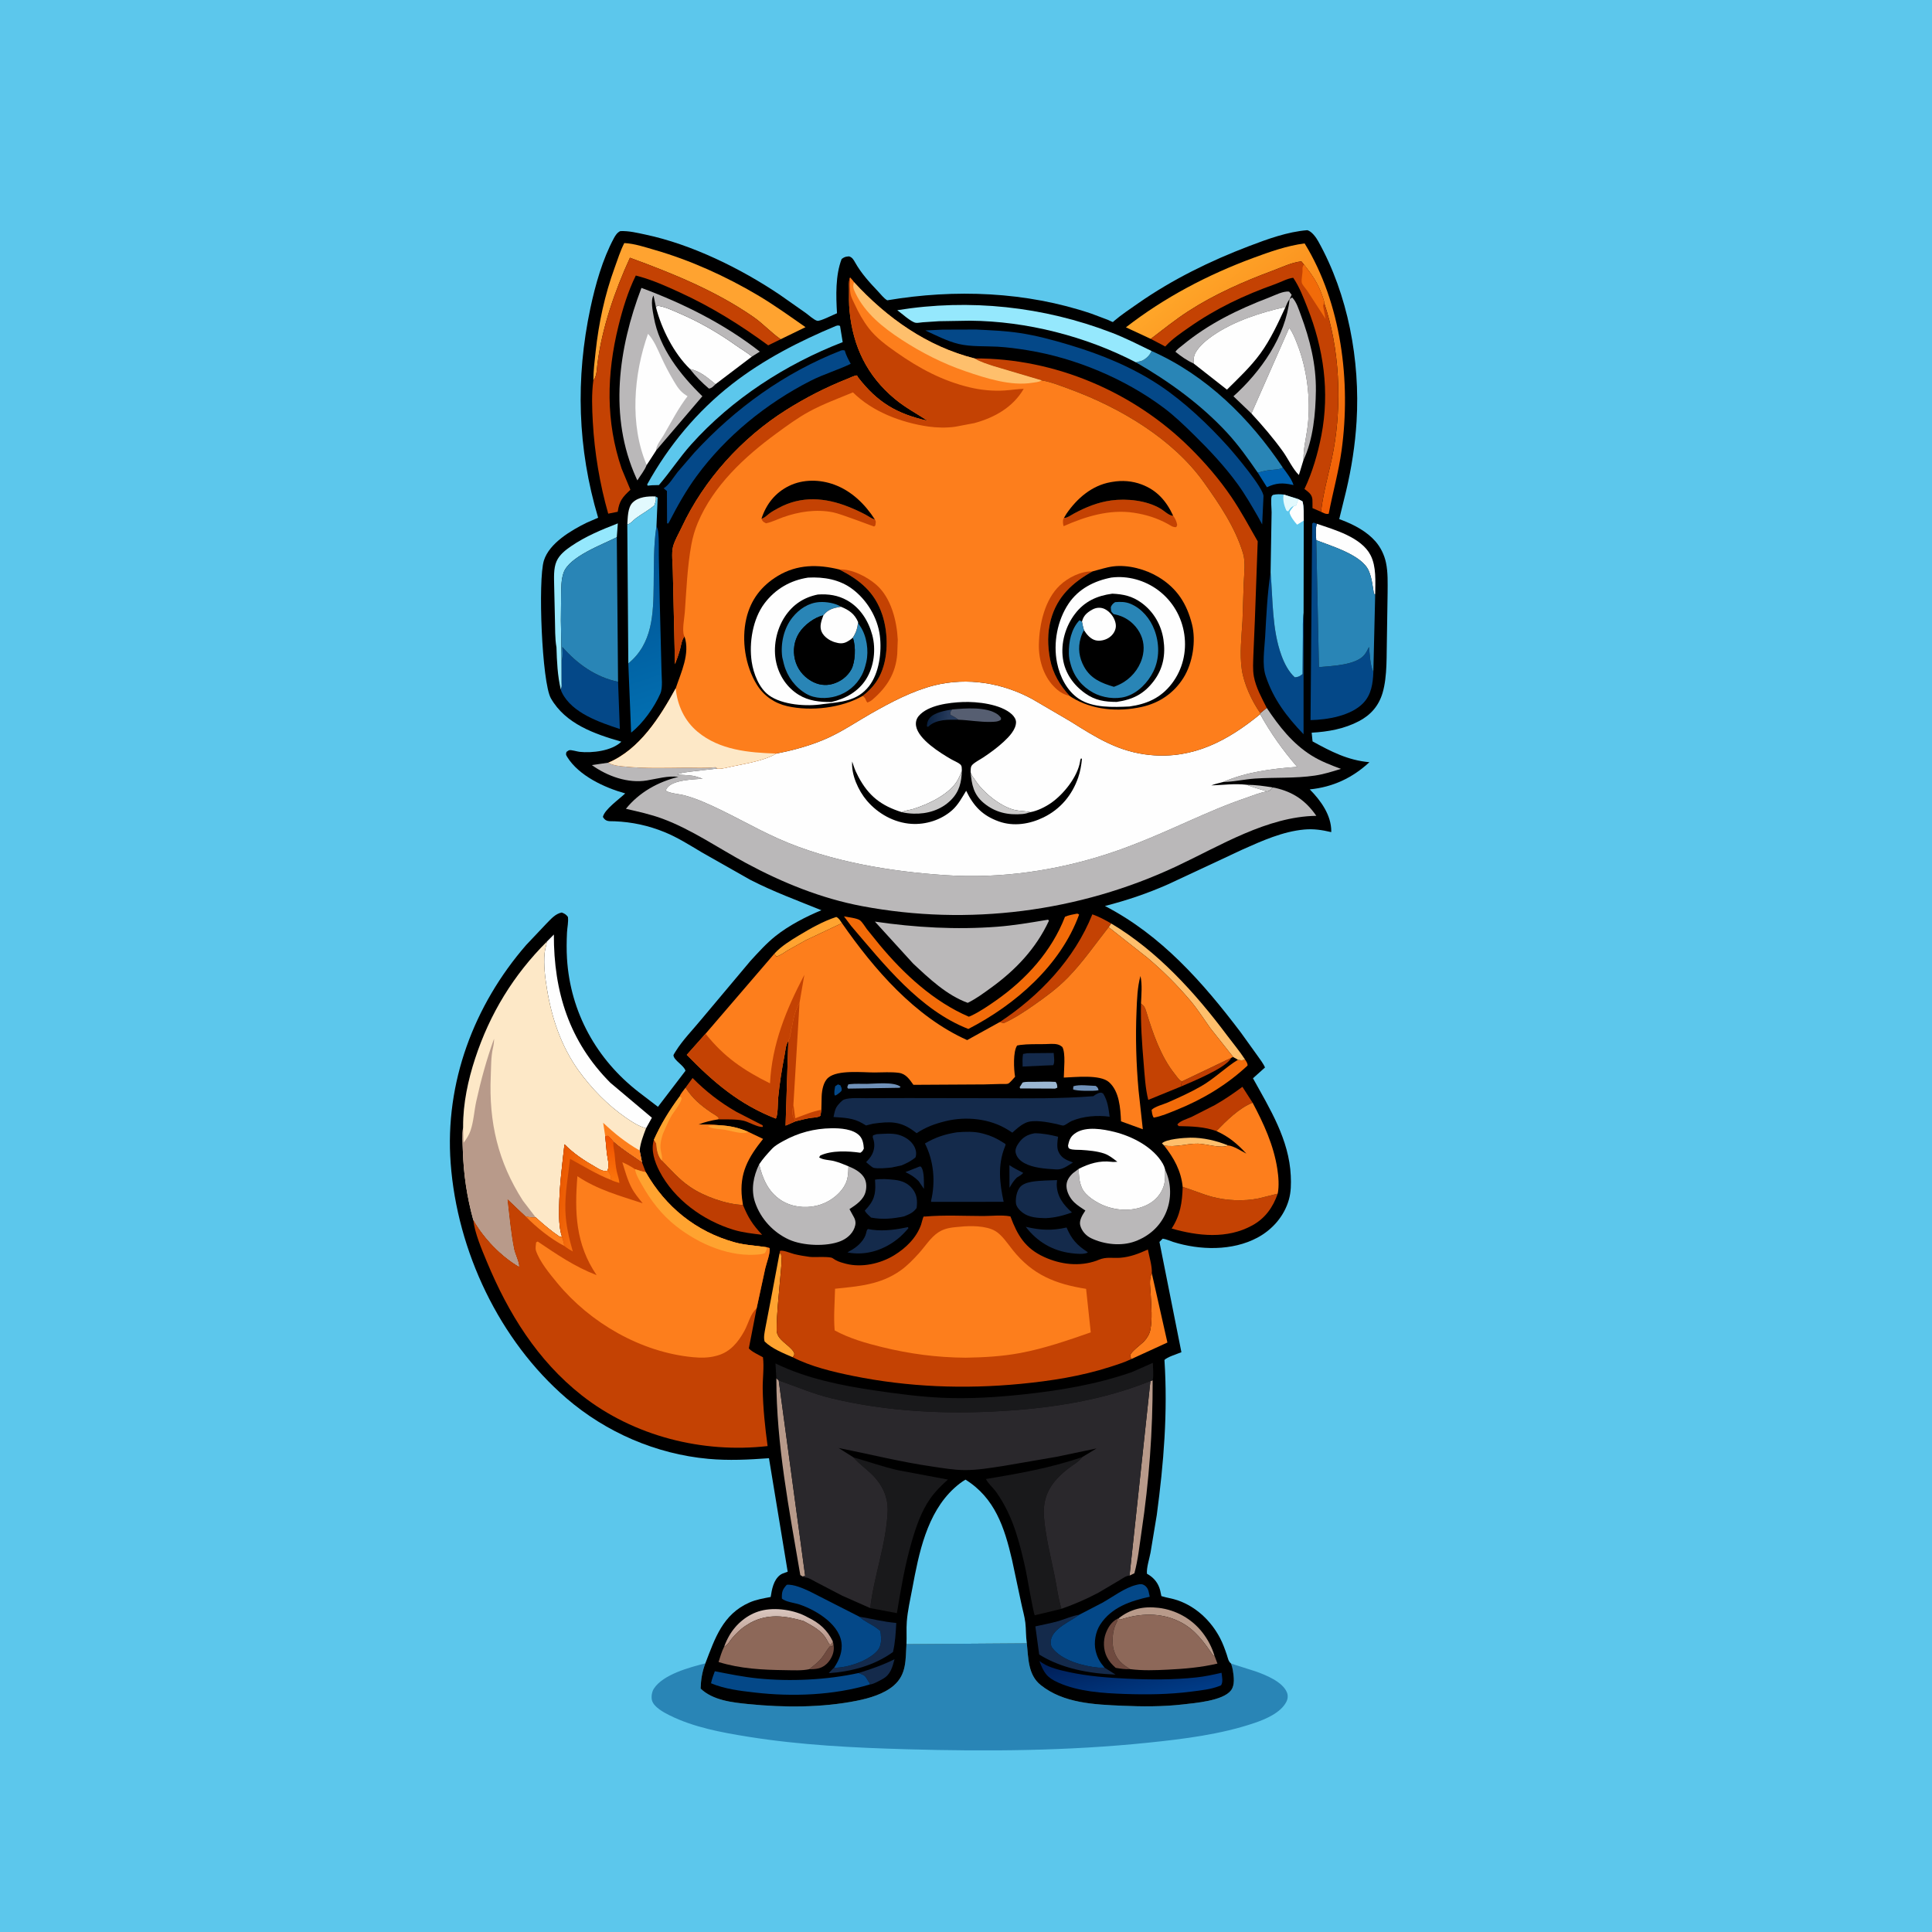<svg version="1.1" xmlns="http://www.w3.org/2000/svg" style="display: block;" viewBox="0 0 2048 2048" width="1024" height="1024">
<defs>
	<linearGradient id="Gradient1" gradientUnits="userSpaceOnUse" x1="824.771" y1="1745.81" x2="822.712" y2="1705.4">
		<stop class="stop0" offset="0" stop-opacity="1" stop-color="rgb(181,144,130)"/>
		<stop class="stop1" offset="1" stop-opacity="1" stop-color="rgb(218,199,192)"/>
	</linearGradient>
	<linearGradient id="Gradient2" gradientUnits="userSpaceOnUse" x1="1194.07" y1="1746.93" x2="1206.49" y2="1804.27">
		<stop class="stop0" offset="0" stop-opacity="1" stop-color="rgb(0,31,89)"/>
		<stop class="stop1" offset="1" stop-opacity="1" stop-color="rgb(0,59,134)"/>
	</linearGradient>
	<linearGradient id="Gradient3" gradientUnits="userSpaceOnUse" x1="654.703" y1="588.796" x2="711.297" y2="758.204">
		<stop class="stop0" offset="0" stop-opacity="1" stop-color="rgb(0,81,146)"/>
		<stop class="stop1" offset="1" stop-opacity="1" stop-color="rgb(2,111,177)"/>
	</linearGradient>
	<linearGradient id="Gradient4" gradientUnits="userSpaceOnUse" x1="1451.63" y1="505.349" x2="1273.88" y2="284.052">
		<stop class="stop0" offset="0" stop-opacity="1" stop-color="rgb(240,91,4)"/>
		<stop class="stop1" offset="1" stop-opacity="1" stop-color="rgb(255,166,41)"/>
	</linearGradient>
	<linearGradient id="Gradient5" gradientUnits="userSpaceOnUse" x1="651.02" y1="1207.01" x2="644.959" y2="1249.13">
		<stop class="stop0" offset="0" stop-opacity="1" stop-color="rgb(241,81,0)"/>
		<stop class="stop1" offset="1" stop-opacity="1" stop-color="rgb(251,116,12)"/>
	</linearGradient>
	<linearGradient id="Gradient6" gradientUnits="userSpaceOnUse" x1="587.946" y1="1266.59" x2="638.139" y2="1277.78">
		<stop class="stop0" offset="0" stop-opacity="1" stop-color="rgb(233,87,0)"/>
		<stop class="stop1" offset="1" stop-opacity="1" stop-color="rgb(255,127,26)"/>
	</linearGradient>
	<linearGradient id="Gradient7" gradientUnits="userSpaceOnUse" x1="984.338" y1="760.415" x2="1005.96" y2="761.724">
		<stop class="stop0" offset="0" stop-opacity="1" stop-color="rgb(10,33,64)"/>
		<stop class="stop1" offset="1" stop-opacity="1" stop-color="rgb(39,59,92)"/>
	</linearGradient>
</defs>
<path transform="translate(0,0)" fill="rgb(92,199,236)" d="M -0 -0 L 2048 0 L 2048 2048 L -0 2048 L -0 -0 z"/>
<path transform="translate(0,0)" fill="rgb(41,133,182)" d="M 960.879 1742.9 L 1088.49 1741.99 C 1090.17 1757.85 1089.68 1775.4 1103.14 1786.19 C 1127.32 1805.57 1160.07 1806.87 1189.77 1808.17 C 1211 1809.09 1232.49 1809.2 1253.63 1806.79 C 1266.97 1805.26 1296.28 1802.96 1304.83 1791.96 C 1309.3 1786.22 1307.93 1777.39 1306.91 1770.73 C 1306.52 1768.17 1305.85 1765.89 1305 1763.45 L 1331.07 1771.76 C 1341.97 1775.63 1359.65 1782.76 1364.23 1794.11 C 1365.51 1797.28 1365.17 1800.89 1363.64 1803.9 C 1357.72 1815.61 1341.54 1822.44 1329.71 1826.45 C 1293.92 1838.59 1254.47 1843.46 1217 1847.33 C 1132.06 1856.11 1046.94 1856.7 961.659 1854.29 C 905.113 1852.69 848.935 1849.97 793 1841 C 765.064 1836.53 735.293 1831.04 709.746 1818.3 C 703.611 1815.24 692.999 1809.59 691.118 1802.41 C 690.151 1798.72 691.012 1793.34 693.052 1790.15 C 702.757 1774.97 730.966 1767.47 747.723 1763.21 C 744.316 1772.12 742.976 1780.46 742.676 1789.96 C 755.724 1802.52 776.415 1804.7 793.626 1806.42 C 830.939 1810.16 871.292 1810.26 908.2 1802.87 C 921.563 1800.2 937.048 1795.73 947.5 1786.66 C 961.168 1774.81 959.862 1759.34 960.879 1742.9 z"/>
<path transform="translate(0,0)" fill="rgb(0,0,0)" d="M 747.723 1763.21 C 757.95 1736.59 766.083 1711.31 794.346 1698.78 C 801.504 1695.6 809.302 1694.32 816.946 1692.87 C 818.223 1684.72 819.941 1674.91 826.945 1669.56 C 828.63 1668.27 830.534 1667.68 832.5 1666.99 L 834.025 1666.44 L 834.987 1666.11 L 815.144 1545.76 C 793.562 1547.34 772.488 1548.41 750.865 1546.44 C 695.534 1541.4 642.384 1518.37 600.351 1482.13 C 529.201 1420.78 484.6 1326.11 477.708 1232.94 C 471.415 1147.87 502.309 1065.62 557.772 1001.74 L 579.279 979.012 C 584.063 974.243 588.574 968.642 595.5 967.299 C 598.489 968.516 600.045 969.277 602.023 972 C 602.722 977.403 601.306 983.059 601.04 988.5 C 600.597 997.577 600.476 1007.03 601.034 1016.11 C 604.521 1072.85 632.264 1123.02 677.202 1157.78 L 697.454 1173.27 L 726.621 1135.08 C 725.277 1129.52 714.507 1124.27 713.876 1118.74 C 713.81 1118.16 715.902 1114.98 716.38 1114.21 C 723.736 1102.41 734.633 1091.36 743.52 1080.52 L 795.391 1018.74 C 803.687 1009.69 812.373 1000.02 821.963 992.365 C 836.043 981.119 854.099 971.793 870.709 964.876 C 845.308 954.574 819.769 945.215 795.334 932.654 L 743.888 903.5 C 730.999 895.822 718.45 887.799 704.5 882.093 C 687.398 875.097 670.009 871.351 651.571 870.589 C 645.941 870.357 642.205 871.409 639.095 866 C 640.779 858.026 656.527 847.082 662.748 841.047 C 641.062 835.023 613.605 822.426 601.254 802.381 C 599.751 799.941 599.763 799.644 600.5 797.053 C 601.5 796.452 602.37 795.538 603.5 795.25 C 605.503 794.739 611.808 796.693 614.328 796.973 C 627.644 798.447 648.622 796.031 658.661 786.214 C 630.344 778.068 599.55 767.475 583.983 740.274 C 574.379 723.493 570.172 614.748 576.534 594.235 C 582.295 575.658 605.703 562.045 622 554.056 L 634.057 548.816 C 612.15 475.478 609.953 401.217 625.895 326.387 C 631.157 301.685 638.745 274.778 650.776 252.438 C 652.448 249.333 654.262 246.582 657.5 244.98 C 666.707 244.614 675.332 246.789 684.28 248.685 C 733.252 259.062 785.013 284.486 826.488 312.368 L 854.351 331.935 C 857.256 334.051 863.002 339.254 866.276 340.054 C 869.432 340.826 883.385 333.536 887.261 332.055 C 886.168 313.815 885.481 291.78 892.202 274.5 C 895.474 272.202 896.199 272.118 900 271.76 C 903.396 272.739 904.833 275.324 906.464 278.229 C 912.939 289.761 921.681 299.321 930.755 308.872 C 933.609 311.876 936.986 316.333 940.508 318.341 C 1012.13 306.241 1087.77 309.043 1156.99 332.504 L 1174.42 339.058 C 1175.12 339.352 1179.26 341.434 1179.67 341.345 C 1180.12 341.247 1180.37 340.743 1180.72 340.445 C 1188.79 333.551 1197.81 327.569 1206.52 321.5 C 1242.71 296.265 1282.83 276.585 1324 260.899 C 1343.55 253.451 1364.9 245.64 1385.86 244.003 C 1390.65 245.362 1395.08 251.639 1397.39 255.778 C 1429.04 312.395 1441.9 382.228 1438.03 446.665 C 1436.53 471.43 1432.68 496.095 1427 520.228 L 1420.28 547.579 C 1420.27 547.593 1419.64 550.269 1419.64 550.274 C 1419.64 550.276 1422.75 551.444 1422.93 551.512 C 1435.69 556.412 1448.9 563.435 1458.04 573.884 C 1463.6 580.251 1467.44 588.188 1469.19 596.449 C 1471.4 606.923 1470.94 617.816 1470.92 628.459 L 1470.2 675.174 C 1469.62 693.839 1470.87 716.669 1465.56 734.592 C 1461.54 748.179 1453.09 757.875 1440.55 764.464 C 1424.91 772.679 1407.89 775.682 1390.43 776.678 L 1391.36 785.917 C 1411.16 796.773 1428.69 805.899 1451.63 807.976 C 1433.53 824.68 1413.03 834.294 1388.39 836.791 C 1399.86 848.35 1411.27 863.964 1411.2 881.227 L 1411.14 882.072 C 1401.37 879.779 1392.58 878.426 1382.5 879.34 C 1359.82 881.396 1337.69 891.333 1317.14 900.517 L 1238.48 937.28 C 1216.69 946.956 1194.37 954.491 1171.29 960.385 C 1231.26 991.487 1275 1041.28 1315.23 1094.36 L 1332.93 1119 C 1335.65 1122.95 1339.11 1127.18 1340.95 1131.58 L 1328.19 1143.01 C 1346.19 1175.48 1366.49 1208.03 1368.27 1246.25 C 1368.66 1254.84 1368.61 1263.47 1366.23 1271.79 C 1361.26 1289.21 1348.77 1303.48 1332.93 1311.96 C 1306.23 1326.24 1271.84 1325.39 1243.5 1316.47 C 1239.88 1315.33 1236.26 1313.51 1232.5 1313.03 L 1229.07 1316.5 L 1252.34 1433.4 C 1248.28 1435.13 1236.73 1438.63 1234.37 1441.71 C 1237.99 1497.36 1233.6 1550.9 1226.23 1605.96 L 1219.59 1645.95 C 1218.34 1652.56 1215.26 1661.74 1215.8 1668.23 L 1216.85 1668.82 C 1223.34 1672.61 1227.86 1678.31 1229.77 1685.65 L 1231.12 1691.94 C 1236.85 1693.75 1242.71 1694.42 1248.47 1696.43 C 1268.07 1703.27 1283.75 1718.18 1293.3 1736.42 C 1296.27 1742.08 1298.39 1748.01 1300.45 1754.06 C 1301.64 1757.56 1302 1761.16 1305 1763.45 C 1305.85 1765.89 1306.52 1768.17 1306.91 1770.73 C 1307.93 1777.39 1309.3 1786.22 1304.83 1791.96 C 1296.28 1802.96 1266.97 1805.26 1253.63 1806.79 C 1232.49 1809.2 1211 1809.09 1189.77 1808.17 C 1160.07 1806.87 1127.32 1805.57 1103.14 1786.19 C 1089.68 1775.4 1090.17 1757.85 1088.49 1741.99 L 960.879 1742.9 C 959.862 1759.34 961.168 1774.81 947.5 1786.66 C 937.048 1795.73 921.563 1800.2 908.2 1802.87 C 871.292 1810.26 830.939 1810.16 793.626 1806.42 C 776.415 1804.7 755.724 1802.52 742.676 1789.96 C 742.976 1780.46 744.316 1772.12 747.723 1763.21 z"/>
<path transform="translate(0,0)" fill="rgb(4,72,136)" d="M 888.268 1149.5 L 890.88 1150.5 C 891.655 1152.23 892.436 1153.51 892.247 1155.47 C 892.073 1157.27 888.509 1159.35 887.078 1160.5 C 885.845 1161.26 886.574 1160.97 884.823 1161.19 C 883.886 1157.99 884.793 1154.72 885.316 1151.5 L 888.268 1149.5 z"/>
<path transform="translate(0,0)" fill="rgb(203,202,202)" d="M 1321.56 831.884 C 1331 831.981 1339.88 833.171 1349.16 834.769 C 1346.97 836.987 1346.22 838.359 1343.12 839.008 C 1335.89 836.448 1328.68 834.925 1321.56 831.884 z"/>
<path transform="translate(0,0)" fill="rgb(112,146,185)" d="M 1137.83 1151.5 C 1144.02 1149.33 1154.78 1150.97 1161.5 1151.1 C 1163.66 1152.86 1163.81 1152.92 1164.5 1155.6 L 1163.76 1155.82 C 1160.1 1156.65 1140.26 1156.64 1137.5 1154.73 L 1137.83 1151.5 z"/>
<path transform="translate(0,0)" fill="rgb(20,42,75)" d="M 1070.03 1235.12 C 1074.76 1238.4 1079.61 1240.65 1084.67 1243.3 C 1082.83 1245.47 1080.31 1246.79 1077.92 1248.27 C 1074.89 1251.26 1072.93 1254.16 1070.85 1257.82 L 1070.12 1259.12 L 1070.03 1235.12 z"/>
<path transform="translate(0,0)" fill="rgb(186,184,185)" d="M 731.305 391.079 C 742.697 393.622 749.755 400.306 758.504 407.235 C 756.02 409.564 754.905 411.336 751.5 411.924 C 744.051 405.561 737.294 398.841 731.305 391.079 z"/>
<path transform="translate(0,0)" fill="rgb(20,42,75)" d="M 974.934 1236.5 L 976.252 1236.73 C 980.183 1241.76 979.229 1253.88 979.43 1260.26 L 973.692 1251.91 C 969.352 1247.61 965.317 1245.13 959.781 1242.49 L 974.934 1236.5 z"/>
<path transform="translate(0,0)" fill="rgb(111,74,63)" d="M 883.423 1742.93 C 884.709 1748.63 883.181 1754.2 880.094 1759.11 C 877.171 1763.76 872.786 1767.39 867.362 1768.63 C 864.411 1769.31 860.904 1769.51 857.881 1769.42 C 862.504 1765.69 867.027 1762.33 870.842 1757.71 C 874.21 1753.63 876.425 1748.83 880 1744.89 L 882.46 1745.21 L 883.423 1742.93 z"/>
<path transform="translate(0,0)" fill="rgb(112,146,185)" d="M 899.227 1149.5 L 901.102 1149.22 C 906.848 1148.59 913.152 1149 918.953 1148.93 C 927.762 1148.83 947.801 1146.46 954.663 1152.05 L 953.5 1153.11 L 899 1153.98 L 898.093 1152.5 L 899.227 1149.5 z"/>
<path transform="translate(0,0)" fill="rgb(190,61,2)" d="M 1253.1 1146.22 L 1305.1 1121.37 C 1300.21 1132.01 1262.9 1146.95 1251.69 1151.84 C 1252 1149.94 1252.6 1148.08 1253.1 1146.22 z"/>
<path transform="translate(0,0)" fill="rgb(155,183,210)" d="M 1084.03 1147.5 C 1087.74 1146.42 1092.27 1146.85 1096.14 1146.78 C 1103.77 1146.66 1111.38 1146.4 1119 1146.85 C 1120.71 1149.14 1120.56 1150.17 1120.83 1152.96 L 1118.5 1153.97 L 1081.5 1153.79 L 1080.85 1152.5 L 1084.03 1147.5 z"/>
<path transform="translate(0,0)" fill="rgb(254,191,108)" d="M 1233.93 1214.23 L 1231.73 1212 C 1236.14 1207.4 1255.26 1206.1 1261.72 1205.99 C 1275.02 1205.79 1289.69 1209.17 1301.92 1214.21 C 1294.91 1217.85 1278.35 1212.48 1270 1212.31 C 1257.95 1212.07 1245.86 1216.54 1233.93 1214.23 z"/>
<path transform="translate(0,0)" fill="rgb(20,42,75)" d="M 910.191 1773.45 C 923.194 1769.32 936.042 1765.02 948.249 1758.82 C 945.993 1767.13 944.185 1774.88 936.132 1779.53 C 933.207 1781.23 925.261 1785.67 922.154 1785.58 C 921.666 1783.64 922.064 1784.38 920.994 1782.96 C 919.77 1781.33 918.037 1777.65 916.621 1776.5 C 915.13 1775.28 912.011 1774.31 910.191 1773.45 z"/>
<path transform="translate(0,0)" fill="rgb(20,42,75)" d="M 1088.99 1116.45 L 1116.96 1116.2 C 1117.12 1119.95 1118.33 1125.97 1116.5 1129.15 L 1108.18 1129.47 L 1084.02 1130.6 C 1083.98 1126.18 1083.63 1121.58 1084.5 1117.23 L 1088.99 1116.45 z"/>
<path transform="translate(0,0)" fill="rgb(0,97,175)" d="M 1359.92 495.754 C 1363.69 500.88 1369.49 508.184 1371.18 514.228 L 1370.09 513.969 C 1359.72 511.576 1352.56 511.905 1343.02 516.497 L 1333.27 501.036 C 1337.44 499.932 1341.6 498.827 1345.9 498.33 C 1350.38 497.811 1355.94 497.969 1359.92 495.754 z"/>
<path transform="translate(0,0)" fill="rgb(111,74,63)" d="M 1197.92 1769.34 C 1192.65 1769.67 1187.84 1768.91 1182.68 1768 C 1178.77 1764.53 1175.73 1761.24 1173.36 1756.5 C 1169.58 1748.93 1169.22 1739.26 1172.18 1731.37 C 1174.51 1725.13 1178.48 1718.73 1184.72 1715.89 L 1184.56 1717.2 C 1184.23 1718.95 1183.89 1719.52 1183.11 1720.99 C 1179.21 1728.35 1178.27 1741.69 1180.76 1749.6 C 1183.93 1759.69 1189.27 1764.04 1197.92 1769.34 z"/>
<path transform="translate(0,0)" fill="rgb(226,249,253)" d="M 664.959 555.981 C 665.477 548.918 665.301 538.064 670.5 532.854 C 676.678 526.663 686.619 525.932 694.837 526.278 C 696.068 529.563 694.668 532.527 693.701 535.722 C 687.416 541.056 680.732 544.492 674.208 549.266 C 670.949 551.651 669.046 554.909 664.959 555.981 z"/>
<path transform="translate(0,0)" fill="rgb(255,163,48)" d="M 821.047 1010.7 C 828.324 1002.88 838.084 996.856 847.174 991.393 C 859.578 983.938 872.692 976.496 886.5 972.023 C 889.483 973.415 890.601 975.894 892.496 978.544 L 854 996.749 L 834.857 1007.5 C 831.052 1009.88 827.37 1012.77 823 1014 C 821.466 1011.99 822.127 1013.09 821.047 1010.7 z"/>
<path transform="translate(0,0)" fill="rgb(184,154,138)" d="M 1185.69 1715.55 C 1198.35 1705.49 1212.15 1702.47 1228.16 1704.38 C 1246.6 1706.58 1263.42 1716.01 1274.78 1730.7 C 1280.39 1737.94 1284.62 1746.04 1287.29 1754.81 L 1286.45 1755.44 C 1276.18 1740.8 1267.06 1727.29 1250.52 1719.06 C 1230.49 1709.1 1208.33 1709.97 1187.53 1716.9 L 1185.69 1715.55 z"/>
<path transform="translate(0,0)" fill="url(#Gradient1)" d="M 767.53 1745.78 C 768.954 1741.72 770.841 1737.75 772.971 1734 C 780.091 1721.48 792.413 1711.22 806.41 1707.5 C 821.733 1703.43 842.491 1706.55 856.259 1714.42 C 868.55 1720.27 876.977 1727.77 882.903 1740.09 L 881.03 1743.5 L 879.012 1743 L 876.239 1738 C 870.875 1728.21 861.103 1723.53 851.782 1718.34 C 832.503 1712.81 814.049 1710.16 795.505 1720.23 L 791.631 1722.62 L 790.25 1723.48 C 784.905 1726.93 780.112 1731.85 775.996 1736.68 C 773.171 1739.99 771.922 1743.36 767.989 1745.45 L 767.53 1745.78 z"/>
<path transform="translate(0,0)" fill="rgb(20,42,75)" d="M 958.938 1301.5 L 962.5 1300.8 L 962.948 1302 C 959.385 1306.01 955.838 1309.9 951.624 1313.25 C 937.631 1324.36 920.442 1330.45 902.5 1328.28 L 898.334 1327.61 L 899.338 1327.01 L 901 1326 L 903.974 1324.29 C 910.092 1320.53 916.654 1314.01 918.214 1306.84 C 918.602 1305.05 918.664 1304.17 920 1302.81 C 932.855 1305.45 946.217 1304.06 958.938 1301.5 z"/>
<path transform="translate(0,0)" fill="rgb(20,42,75)" d="M 1087.34 1300.46 C 1103.08 1304.12 1114.7 1304.74 1130.6 1301.21 C 1135.88 1313.53 1141.47 1319.82 1152.5 1326.98 L 1153.18 1327.75 C 1149.03 1330.04 1140.2 1329.01 1135.5 1328.41 C 1115.64 1325.9 1099.45 1316.27 1087.34 1300.46 z"/>
<path transform="translate(0,0)" fill="rgb(255,163,48)" d="M 826.234 1329.16 L 827.746 1328.28 C 829.341 1336.07 827.706 1346.9 827.071 1354.95 C 825.636 1373.14 823.278 1391.74 823.303 1409.99 C 823.316 1420.33 836.406 1425.24 841.208 1432.91 C 842.447 1434.89 842.292 1435.95 840.995 1437.82 L 840.185 1438.68 C 830.261 1434.4 818.27 1429.65 810.5 1422.02 C 809.201 1417.38 810.543 1412.28 811.337 1407.61 L 817.237 1377 L 826.234 1329.16 z"/>
<path transform="translate(0,0)" fill="rgb(196,66,3)" d="M 726.714 1152.93 L 734.159 1142.74 C 748.364 1157.02 762.96 1168.43 780.5 1178.52 L 806.446 1191.84 C 808.36 1192.85 808.409 1192.26 808.711 1194.5 C 804.17 1195.53 793.16 1189.06 788.01 1187.95 C 779.581 1186.13 769.85 1186.68 761.257 1186.59 L 761.943 1185.6 C 761.877 1183.77 755.515 1180.39 753.731 1179.17 C 742.402 1171.45 734.2 1164.54 726.714 1152.93 z"/>
<path transform="translate(0,0)" fill="rgb(253,126,28)" d="M 1199.05 1440.76 C 1198.84 1439.62 1198.15 1437.56 1198.24 1436.5 C 1198.52 1433.17 1209.98 1424.83 1212.8 1421.83 C 1215.81 1418.62 1218.45 1414.33 1219.34 1409.98 C 1221.67 1398.58 1220.39 1384.6 1219.84 1372.97 C 1219.51 1365.86 1217.63 1356.03 1220.99 1349.8 L 1237.5 1423.14 L 1199.05 1440.76 z"/>
<path transform="translate(0,0)" fill="rgb(20,42,75)" d="M 910.817 1713.68 C 924.196 1716.01 936.443 1719.2 950.092 1720.4 C 949.503 1730.86 949.018 1741.01 946.581 1751.24 C 926.725 1765.55 902.573 1772.02 878.502 1773.61 C 879.198 1772.88 883.606 1767.91 884.161 1767.89 L 885.05 1767.92 C 899.088 1767.71 920.049 1760.75 929.758 1750.15 C 933.34 1746.25 934.325 1740.66 933.889 1735.49 C 933.735 1733.67 933.714 1730.43 933.053 1728.88 C 932.854 1728.42 930.682 1726.84 930.282 1726.53 C 924.377 1721.88 917.124 1719.24 911.486 1714.28 L 910.817 1713.68 z"/>
<path transform="translate(0,0)" fill="rgb(184,154,138)" d="M 1219.5 1463.9 L 1221.87 1463.18 C 1221.97 1517.36 1218.1 1570.09 1210.07 1623.65 C 1207.9 1638.17 1206.37 1653.56 1202.5 1667.72 L 1197.38 1670.2 L 1219.5 1463.9 z"/>
<path transform="translate(0,0)" fill="rgb(184,154,138)" d="M 822.962 1461.03 L 825.452 1463.27 L 853.489 1670.46 L 850.922 1671.18 L 848.363 1669.66 C 836.614 1600.44 822.971 1531.5 822.962 1461.03 z"/>
<path transform="translate(0,0)" fill="rgb(20,42,75)" d="M 1170.91 1767.78 L 1182.51 1775.13 C 1154.76 1774.07 1125.43 1768.78 1101.59 1753.85 L 1097.53 1724.04 C 1105.68 1722.14 1113.8 1720.78 1121.87 1718.44 C 1129.32 1716.27 1136.35 1712.88 1144.04 1711.69 L 1143.18 1712.33 C 1134.22 1718.88 1116.12 1726.35 1113.99 1738.5 C 1113.53 1741.15 1113.75 1744.54 1115.4 1746.75 C 1125.51 1760.27 1148.41 1766.22 1164.5 1767.78 L 1170.91 1767.78 z"/>
<path transform="translate(0,0)" fill="rgb(254,254,254)" d="M 1395.89 555.238 C 1414.6 561.499 1443.1 569.556 1452.84 588.5 C 1459.11 600.691 1457.88 616.426 1457.77 629.79 L 1456.49 629.711 C 1455.14 621.758 1454.18 612.387 1450.93 605 C 1443.6 588.324 1411.76 578.995 1395.29 572.629 C 1394.88 567.373 1394.31 560.266 1395.89 555.238 z"/>
<path transform="translate(0,0)" fill="rgb(242,107,9)" d="M 1319.74 1123.05 C 1321.15 1125.38 1322.47 1126.72 1322.49 1129.5 C 1300.75 1149.92 1274.61 1165.56 1247.02 1176.62 C 1239.44 1179.66 1231.06 1183.34 1223 1184.75 C 1221.27 1182.29 1221.16 1179.4 1220.75 1176.5 C 1224.31 1172.87 1233.08 1170.81 1237.92 1168.67 C 1249.92 1163.36 1262.04 1157.93 1273.41 1151.36 C 1287.45 1143.25 1298.77 1131.74 1312.29 1123.36 C 1315.66 1123.98 1316.51 1124.44 1319.74 1123.05 z"/>
<path transform="translate(0,0)" fill="rgb(190,61,2)" d="M 1289.45 1198.98 C 1276.43 1194.29 1263.19 1193.99 1249.5 1193.72 L 1248.01 1192 C 1250.85 1188.13 1258.54 1186.04 1263.03 1184.01 L 1287.84 1171.4 C 1297.98 1165.61 1307.64 1159.04 1317 1152.08 L 1327.84 1168.94 C 1313.54 1174.48 1299.92 1188.16 1289.45 1198.98 z"/>
<path transform="translate(0,0)" fill="rgb(20,42,75)" d="M 929.368 1202.26 C 936.532 1201.89 945.721 1200.96 952.625 1202.94 C 959.246 1204.83 965.85 1209.04 969.141 1215.25 C 971.041 1218.83 971.785 1222.94 970.5 1226.81 C 965.958 1230.75 961.394 1232.89 955.908 1235.3 L 945.339 1237.58 C 940.927 1238.14 930.321 1239.08 926.107 1237.95 C 924.193 1237.43 919.916 1233.28 918.106 1231.92 C 920.481 1229.42 922.764 1226.91 924.356 1223.82 C 927.219 1218.27 927.555 1212.3 925.419 1206.5 C 924.909 1205.12 925.169 1204.9 925.49 1203.5 L 929.368 1202.26 z"/>
<path transform="translate(0,0)" fill="rgb(254,191,108)" d="M 1177.88 978.913 C 1226.97 1008.2 1267.02 1052.42 1300.95 1097.81 C 1307.15 1106.11 1314.15 1114.36 1319.74 1123.05 C 1316.51 1124.44 1315.66 1123.98 1312.29 1123.36 L 1307.1 1120.47 L 1307.13 1120.31 L 1283.2 1090.14 C 1276.25 1080.47 1269.87 1070.3 1262.2 1061.18 C 1248.4 1044.74 1232.91 1029.28 1216.54 1015.42 L 1175.2 982.845 L 1177.88 978.913 z"/>
<path transform="translate(0,0)" fill="rgb(20,42,75)" d="M 1096.83 1201.29 C 1105.37 1201.35 1113.37 1202.92 1121.6 1204.99 C 1120.92 1209.38 1120.1 1216.16 1121.8 1220.3 C 1124.56 1227 1129.61 1229.44 1136.01 1231.76 L 1137.43 1232.27 C 1131.29 1235.95 1126.28 1240.38 1118.82 1239.58 C 1108.41 1238.99 1095.15 1238.07 1085.88 1232.97 C 1081.59 1230.61 1077.94 1227.14 1076.72 1222.25 C 1075.79 1218.53 1077.58 1215 1079.63 1212 C 1084.17 1205.41 1089.13 1202.66 1096.83 1201.29 z"/>
<path transform="translate(0,0)" fill="rgb(186,184,185)" d="M 1265.31 385.318 C 1258.52 382.385 1251.77 377.562 1246.02 372.909 C 1247.71 370.214 1250.88 368.132 1253.31 366.123 C 1281.3 343.005 1312.14 328.067 1345.76 315.174 C 1351.93 312.811 1359.93 308.464 1366.5 309.09 L 1369.22 312.5 L 1367.02 317.053 C 1365.05 319.68 1363.96 322.335 1362.74 325.371 C 1336.78 331.071 1307.74 340.478 1285.74 355.712 C 1279.14 360.286 1271.85 366.271 1267.69 373.227 C 1265.32 377.177 1265.17 380.827 1265.31 385.318 z"/>
<path transform="translate(0,0)" fill="rgb(20,42,75)" d="M 1107.68 1251.42 L 1120.52 1250.95 L 1120.17 1255.5 C 1120.37 1268.29 1127.22 1277.11 1136.32 1285.27 C 1126.74 1288.65 1118.59 1290.83 1108.4 1291.3 C 1100.19 1291.17 1090.92 1290.68 1084.07 1285.52 C 1081.07 1283.26 1077.36 1279.42 1076.95 1275.5 C 1076.39 1270.2 1077.71 1262.78 1081.19 1258.5 C 1086.42 1252.07 1100.16 1251.92 1107.68 1251.42 z"/>
<path transform="translate(0,0)" fill="rgb(20,42,75)" d="M 927.52 1250.5 C 933.922 1249.32 941.853 1250 948.334 1250.69 C 955.895 1251.49 962.826 1254.32 967.539 1260.58 C 972.237 1266.83 972.536 1272.94 971.671 1280.5 C 967.995 1285.62 964.076 1287.05 958.324 1289.42 C 946.499 1291.91 935.342 1292.98 923.365 1290.68 C 921.02 1288.42 918.241 1286.22 916.688 1283.36 L 920.216 1279.36 C 928.074 1270.12 928.401 1261.94 927.52 1250.5 z"/>
<path transform="translate(0,0)" fill="rgb(149,232,253)" d="M 589.883 686.21 C 588.167 676.758 588.567 665.863 588.247 656.232 L 587.443 620.94 C 587.339 612.754 586.604 602.622 589.963 595 C 593.025 588.049 599.387 583.105 605.5 578.923 C 620.81 568.45 637.73 561.492 654.922 554.792 L 653.828 569.492 C 638.635 577.257 603.342 590.005 597.414 607.1 C 594.827 614.561 594.954 622.961 594.825 630.76 L 594.578 657.731 L 595.33 699.782 L 595.367 723.359 C 595.365 725.934 595.892 728.602 594.445 730.771 C 590.977 716.282 590.322 701.05 589.883 686.21 z"/>
<path transform="translate(0,0)" fill="rgb(196,66,3)" d="M 1059.66 1083.49 C 1101.76 1055.77 1139.05 1016.65 1157.93 969.222 C 1164.94 971.648 1171.48 975.22 1177.88 978.913 L 1175.2 982.845 C 1160.95 1000.85 1148.05 1019.83 1131.92 1036.33 C 1120.93 1047.57 1108.9 1056.42 1096.05 1065.4 C 1086.12 1072.35 1075.09 1079.66 1064 1084.55 L 1059.66 1083.49 z"/>
<path transform="translate(0,0)" fill="rgb(196,66,3)" d="M 1251.69 1151.84 L 1217.2 1165.94 C 1214.06 1153.44 1213.4 1139.89 1212.32 1127.06 C 1210.52 1105.81 1209.06 1085.06 1209.5 1063.72 C 1212.93 1066.3 1213.75 1067.97 1214.98 1072 C 1221.91 1094.81 1230.41 1120.02 1245.51 1138.71 C 1247.03 1140.59 1249.72 1144.73 1251.84 1145.82 L 1253.1 1146.22 C 1252.6 1148.08 1252 1149.94 1251.69 1151.84 z"/>
<path transform="translate(0,0)" fill="rgb(186,184,185)" d="M 1342.78 750.366 C 1355.84 769.913 1370.04 788.196 1390.28 800.867 C 1399.99 806.943 1410.78 811.055 1421.47 815.033 C 1412.34 817.864 1403.34 820.731 1393.85 822.142 C 1372.94 825.254 1351.52 823.905 1330.5 825.298 C 1319.13 826.051 1308.04 828.758 1296.6 828.952 C 1321.22 818.248 1348.57 814.807 1375.09 812.922 C 1359.97 795.474 1346.98 777.247 1335.81 757.027 L 1335.97 755.973 L 1342.78 750.366 z"/>
<path transform="translate(0,0)" fill="rgb(190,61,2)" d="M 693.175 1208.17 L 695.554 1212.1 C 696.105 1218.6 697.043 1225.2 701.531 1230.26 C 710.666 1239.54 719.88 1250.19 730.636 1257.5 L 731.914 1258.39 C 745.889 1268.04 770.404 1276.88 787.579 1277.26 C 793.107 1290.78 797.758 1298.13 807.892 1308.93 C 797.732 1307.69 787.485 1306.62 777.656 1303.64 C 745.471 1293.87 714.776 1271.75 699.085 1241.58 C 693.977 1231.75 689.666 1219.14 693.175 1208.17 z"/>
<path transform="translate(0,0)" fill="rgb(4,72,136)" d="M 922.154 1785.58 C 883.635 1797.14 839.775 1798.75 800 1794.14 C 784.219 1792.31 768.482 1790.5 753.697 1784.34 C 754.672 1779.9 756.137 1775.83 757.742 1771.59 C 772.926 1774.52 787.833 1777.61 803.256 1779.18 C 837.544 1782.67 876.513 1780.82 910.191 1773.45 C 912.011 1774.31 915.13 1775.28 916.621 1776.5 C 918.037 1777.65 919.77 1781.33 920.994 1782.96 C 922.064 1784.38 921.666 1783.64 922.154 1785.58 z"/>
<path transform="translate(0,0)" fill="rgb(4,72,136)" d="M 1346.87 606.916 C 1349.39 635.853 1348.32 667.178 1358.38 694.778 C 1361.39 703.044 1365.9 712.032 1372.5 717.98 C 1376.3 717.783 1377.79 716.836 1380.75 714.5 L 1381.09 674.396 C 1381.16 666.178 1380.77 657.704 1381.85 649.561 L 1381.82 778.325 C 1364.03 759.769 1349.83 741.253 1341.66 716.5 C 1337.71 704.541 1340.37 687.987 1341.09 675.38 C 1342.39 652.41 1343.33 629.687 1346.87 606.916 z"/>
<path transform="translate(0,0)" fill="url(#Gradient2)" d="M 1101.79 1760.73 L 1104.93 1762.89 C 1113.01 1768.03 1123.88 1770.49 1133.15 1772.5 C 1153.25 1776.85 1174.31 1778.47 1194.84 1779.46 C 1219.1 1780.63 1243.82 1780.73 1268 1778.16 C 1277.08 1777.2 1286.02 1775.24 1294.91 1773.21 C 1295.35 1777.39 1296.72 1782.81 1294.38 1786.5 L 1292.45 1787.31 C 1283.26 1790.91 1272.78 1791.87 1263.07 1793.14 C 1239.6 1796.2 1215.91 1796.48 1192.28 1795.66 C 1169 1794.86 1143.43 1793.25 1121.89 1783.67 C 1109.49 1778.16 1106.49 1773.09 1101.79 1760.73 z"/>
<path transform="translate(0,0)" fill="rgb(186,184,185)" d="M 1367.02 317.053 L 1369.75 315.319 C 1374.4 320.074 1376.67 327.835 1378.96 334 C 1388.58 359.813 1395.22 386.348 1394.89 414.085 C 1394.62 437.511 1392.04 466.207 1381.76 487.559 C 1381.46 475.838 1384.85 463.015 1386.24 451.281 C 1389.55 423.32 1385.51 390.996 1375.17 364.839 C 1372.93 359.167 1370.42 352.326 1366.61 347.528 L 1326.56 438.341 L 1307.5 420.08 C 1336.47 394.048 1362.87 356.699 1367.02 317.053 z"/>
<path transform="translate(0,0)" fill="rgb(4,72,136)" d="M 595.33 699.782 L 595.688 698.94 C 596.854 695.259 596.158 689.754 596.148 685.844 C 611.859 703.754 631.401 717.759 655.168 722.735 L 657.047 772.768 C 635.749 765.728 606.491 755.972 595.722 734.245 C 595.122 733.033 594.681 732.094 594.445 730.771 C 595.892 728.602 595.365 725.934 595.367 723.359 L 595.33 699.782 z"/>
<path transform="translate(0,0)" fill="rgb(4,72,136)" d="M 1144.04 1711.69 L 1168.43 1699.03 C 1179.79 1692.76 1191.92 1683.19 1204.5 1680.09 C 1206.84 1679.52 1209.24 1678.87 1211.55 1679.68 C 1213.81 1680.47 1215.64 1682.37 1216.69 1684.5 C 1217.44 1686.04 1217.76 1687.84 1218.12 1689.5 L 1218.53 1691.37 L 1218.77 1692.61 C 1198.53 1696.98 1178.1 1703.8 1166.26 1722.15 C 1161.34 1729.78 1159.29 1740.95 1161.43 1749.88 C 1163.22 1757.34 1165.95 1761.97 1170.91 1767.78 L 1164.5 1767.78 C 1148.41 1766.22 1125.51 1760.27 1115.4 1746.75 C 1113.75 1744.54 1113.53 1741.15 1113.99 1738.5 C 1116.12 1726.35 1134.22 1718.88 1143.18 1712.33 L 1144.04 1711.69 z"/>
<path transform="translate(0,0)" fill="rgb(4,72,136)" d="M 884.161 1767.89 C 888.778 1760.87 892.238 1753.43 892.243 1744.88 C 892.257 1723.09 865.984 1707.18 847.797 1700.91 C 842.51 1699.09 832.495 1698.09 828.822 1694.5 C 828.647 1687.53 829.329 1685.05 834 1679.94 C 841.13 1679.14 851.782 1683.92 858.214 1686.89 L 910.817 1713.68 L 911.486 1714.28 C 917.124 1719.24 924.377 1721.88 930.282 1726.53 C 930.682 1726.84 932.854 1728.42 933.053 1728.88 C 933.714 1730.43 933.735 1733.67 933.889 1735.49 C 934.325 1740.66 933.34 1746.25 929.758 1750.15 C 920.049 1760.75 899.088 1767.71 885.05 1767.92 L 884.161 1767.89 z"/>
<path transform="translate(0,0)" fill="url(#Gradient3)" d="M 695.899 557.423 C 696.778 559.544 697.522 561.707 697.768 564 C 698.678 572.488 698.218 581.451 698.404 590 L 699.412 639.361 L 701.196 710.427 C 701.256 717.52 702.783 728.859 699.985 735.238 C 693.63 749.724 681.53 766.807 669.028 776.6 L 666.035 703.258 C 691.866 682.189 692.518 650.815 692.929 620.034 C 693.198 599.856 692.741 578.517 695.723 558.549 L 695.899 557.423 z"/>
<path transform="translate(0,0)" fill="rgb(254,254,254)" d="M 579.734 998.118 L 587.114 990.652 C 586.982 1051.42 603.434 1104.01 646.997 1147.77 L 691.025 1184.84 L 684.846 1195.99 C 677.008 1193.94 670.121 1189.4 663.51 1184.84 C 644.251 1171.56 626.912 1153.72 613.285 1134.76 C 594.935 1109.22 584.868 1079.32 579.839 1048.56 C 577.839 1036.31 576.126 1022.88 577.284 1010.5 C 577.668 1006.4 579.073 1002.24 579.734 998.118 z"/>
<path transform="translate(0,0)" fill="rgb(196,66,3)" d="M 1253.7 1258.18 L 1255.49 1258.73 C 1265.33 1261.8 1274.73 1265.94 1284.75 1268.63 C 1300.29 1272.79 1318.32 1273.57 1334.1 1270.38 L 1354.43 1265.35 C 1349.36 1279.91 1341.11 1291.52 1327.35 1299.05 C 1300.69 1313.64 1270.03 1310.3 1242 1302.31 C 1251.14 1288.23 1253.19 1274.77 1253.7 1258.18 z"/>
<path transform="translate(0,0)" fill="rgb(242,107,9)" d="M 1141.66 968.5 C 1143.17 968.729 1142.4 968.457 1143.9 969.5 C 1124.29 1023.4 1076.25 1065.09 1026.49 1090.75 C 974.894 1070.6 937.286 1022.46 902.185 981.455 L 894.637 971.376 C 898.657 972.226 908.473 973.237 911.545 975.526 C 914.223 977.52 916.893 982.284 918.96 984.975 L 932.412 1001.6 C 958.161 1032.54 989.799 1061.79 1027.02 1077.75 L 1029.57 1076.69 C 1038.66 1072.4 1047.74 1066.19 1055.99 1060.4 C 1087.82 1038.06 1114.79 1008.33 1128.93 971.826 C 1132.88 970.013 1137.41 969.386 1141.66 968.5 z"/>
<path transform="translate(0,0)" fill="rgb(254,254,254)" d="M 695.347 325.726 L 697 324.141 C 704.549 324.979 712.207 328.729 719.137 331.69 C 741.623 341.301 761.32 352.722 781.192 366.851 C 786.395 370.55 792.249 373.858 797.093 377.971 L 758.504 407.235 C 749.755 400.306 742.697 393.622 731.305 391.079 C 714.21 374.403 701.252 348.654 695.347 325.726 z"/>
<path transform="translate(0,0)" fill="rgb(186,184,185)" d="M 1235.02 1239.62 L 1236.93 1244.46 C 1241.95 1257.95 1241.42 1273.39 1235.51 1286.5 C 1229.17 1300.58 1217.66 1310.5 1203.3 1315.84 C 1188.75 1321.26 1170.49 1319.22 1156.61 1312.55 C 1151.21 1309.95 1146.73 1304.97 1145.13 1299.1 C 1143.76 1294.07 1147.06 1288.49 1149.71 1284.46 L 1150.54 1283.23 C 1146.55 1280.55 1142.14 1277.84 1138.68 1274.5 C 1134.25 1270.23 1130.61 1263.5 1130.51 1257.24 C 1130.43 1251.49 1133.44 1247.34 1137.5 1243.52 L 1143.42 1239.06 C 1143.67 1245.67 1143.86 1251.51 1146.28 1257.75 L 1146.75 1259 C 1150.4 1267.7 1162.81 1275.1 1171.15 1278.29 C 1185.4 1283.74 1201.96 1284.06 1215.83 1277.28 C 1224.4 1273.1 1231.14 1265.72 1233.81 1256.5 C 1235.35 1251.2 1235.03 1245.11 1235.02 1239.62 z"/>
<path transform="translate(0,0)" fill="rgb(254,254,254)" d="M 1265.31 385.318 C 1265.17 380.827 1265.32 377.177 1267.69 373.227 C 1271.85 366.271 1279.14 360.286 1285.74 355.712 C 1307.74 340.478 1336.78 331.071 1362.74 325.371 C 1354.94 342.182 1346.98 359.735 1336.03 374.754 C 1325.74 388.86 1312.97 400.771 1300.62 413.029 L 1265.31 385.318 z"/>
<path transform="translate(0,0)" fill="rgb(92,199,236)" d="M 694.837 526.278 L 697.156 527.536 L 695.899 557.423 L 695.723 558.549 C 692.741 578.517 693.198 599.856 692.929 620.034 C 692.518 650.815 691.866 682.189 666.035 703.258 L 664.959 555.981 C 669.046 554.909 670.949 551.651 674.208 549.266 C 680.732 544.492 687.416 541.056 693.701 535.722 C 694.668 532.527 696.068 529.563 694.837 526.278 z"/>
<path transform="translate(0,0)" fill="rgb(41,133,182)" d="M 1220.66 372.024 C 1278.83 397.85 1324.91 443.414 1359.92 495.754 C 1355.94 497.969 1350.38 497.811 1345.9 498.33 C 1341.6 498.827 1337.44 499.932 1333.27 501.036 C 1323.18 486.411 1312.84 471.82 1300.77 458.745 C 1273.31 428.995 1239.08 404.185 1204.15 384.111 L 1208 383.065 C 1209.7 382.648 1209.84 382.798 1211.5 381.89 C 1215.65 379.623 1218.94 376.41 1220.66 372.024 z"/>
<path transform="translate(0,0)" fill="rgb(4,72,136)" d="M 891.634 371.5 C 894.17 371.105 892.894 371.11 895.463 371.5 C 896.848 376.621 899.323 381.014 901.803 385.663 C 887.891 392.378 872.923 396.671 858.996 403.796 C 812.286 427.695 769.554 462.29 738.433 504.722 C 727.327 519.866 718.294 535.966 709.693 552.631 C 709.463 553.465 708.513 554.487 708 555.199 L 707.1 554.5 L 706.969 520.5 L 703.5 517.658 C 709.361 513.895 713.927 505.937 718.266 500.426 L 736.137 479.675 C 779.736 432.452 831.716 394.988 891.634 371.5 z"/>
<path transform="translate(0,0)" fill="rgb(92,199,236)" d="M 886.098 345.5 C 888.215 344.913 888.426 344.785 890.476 345.5 L 893.295 362.684 C 833.084 385.942 775.931 422.848 732.681 471.149 C 720.391 484.874 710.422 500.295 698.5 514.195 L 691.208 514.387 L 686.5 514.826 L 686.042 513.5 C 708.745 472.408 738.972 435.999 776.07 407.084 C 809.35 381.145 847.293 361.713 886.098 345.5 z"/>
<path transform="translate(0,0)" fill="rgb(4,72,136)" d="M 1455.8 712.282 L 1455.84 712.482 C 1455.28 724.499 1453.8 736.246 1445.07 745.315 C 1432 758.884 1407 762.975 1389.22 763.351 L 1390.95 555 L 1392.5 553.912 L 1395.89 555.238 C 1394.31 560.266 1394.88 567.373 1395.29 572.629 L 1398.14 707.189 C 1411.64 705.903 1437.21 705.206 1446.22 694.268 C 1448.29 691.754 1449.72 688.72 1451.19 685.831 C 1452.04 693.415 1452.37 705.524 1455.8 712.282 z"/>
<path transform="translate(0,0)" fill="rgb(149,232,253)" d="M 1204.15 384.111 C 1150.98 356.498 1088.34 340.462 1028.36 339.955 L 995.41 340.497 L 977.909 341.654 C 975.779 341.808 972.761 342.5 970.755 342.194 C 965.839 341.445 955.506 331.981 951.159 328.823 C 1027.77 316.434 1106.04 324.788 1178.51 352.671 C 1192.96 358.23 1206.75 365.279 1220.66 372.024 C 1218.94 376.41 1215.65 379.623 1211.5 381.89 C 1209.84 382.798 1209.7 382.648 1208 383.065 L 1204.15 384.111 z"/>
<path transform="translate(0,0)" fill="rgb(141,104,89)" d="M 1185.69 1715.55 L 1187.53 1716.9 C 1208.33 1709.97 1230.49 1709.1 1250.52 1719.06 C 1267.06 1727.29 1276.18 1740.8 1286.45 1755.44 L 1287.29 1754.81 L 1290.54 1763.46 C 1273.05 1767.56 1255.64 1769.05 1237.74 1769.91 C 1224.69 1770.54 1210.9 1771.05 1197.92 1769.34 C 1189.27 1764.04 1183.93 1759.69 1180.76 1749.6 C 1178.27 1741.69 1179.21 1728.35 1183.11 1720.99 C 1183.89 1719.52 1184.23 1718.95 1184.56 1717.2 L 1184.72 1715.89 L 1185.69 1715.55 z"/>
<path transform="translate(0,0)" fill="rgb(255,163,48)" d="M 628.97 403.228 C 628.977 393.123 630.301 382.887 631.377 372.841 C 634.626 342.529 641.078 312.487 651.536 283.832 C 654.762 274.991 657.485 266.076 661.77 257.667 C 672.392 258.133 683.835 262.013 694 264.94 C 731.798 275.822 769.407 292.881 803.26 312.94 C 820.646 323.242 837.318 335.24 853.883 346.817 L 827.548 359.609 L 826.656 358.987 C 816.778 351.972 808.603 342.883 798.54 335.91 C 758.627 308.257 713.098 289.818 667.78 273.223 C 651.759 308.184 638.004 347.859 633.26 386.081 C 632.613 391.3 632.669 399.222 628.97 403.228 z"/>
<path transform="translate(0,0)" fill="rgb(186,184,185)" d="M 899.402 1236.31 C 905.369 1238.75 911.519 1241.89 915.342 1247.3 C 918.498 1251.77 918.857 1257.57 917.679 1262.81 C 915.659 1271.78 907.634 1277.02 900.476 1281.73 L 905.5 1290.87 C 907.281 1294.67 907.228 1297.72 905.772 1301.59 C 903.286 1308.18 897.552 1313.01 891.182 1315.62 C 876.289 1321.71 850.999 1320.65 836.396 1314.02 C 819.74 1306.47 806.328 1291.98 800.426 1274.58 C 795.835 1261.05 798.641 1246.71 804.729 1234.26 C 808.411 1249.46 814.361 1263.63 828.186 1272.44 C 839.135 1279.42 853.034 1281.03 865.597 1278.11 C 877.645 1275.32 889.359 1267.3 895.493 1256.42 C 899.103 1250.02 899.193 1243.43 899.402 1236.31 z"/>
<path transform="translate(0,0)" fill="rgb(254,254,254)" d="M 1326.56 438.341 L 1366.61 347.528 C 1370.42 352.326 1372.93 359.167 1375.17 364.839 C 1385.51 390.996 1389.55 423.32 1386.24 451.281 C 1384.85 463.015 1381.46 475.838 1381.76 487.559 L 1376.88 503.511 C 1370.55 497.437 1365.28 486.051 1360.04 478.731 C 1349.8 464.457 1338.46 451.237 1326.56 438.341 z"/>
<path transform="translate(0,0)" fill="rgb(141,104,89)" d="M 767.53 1745.78 L 767.989 1745.45 C 771.922 1743.36 773.171 1739.99 775.996 1736.68 C 780.112 1731.85 784.905 1726.93 790.25 1723.48 L 791.631 1722.62 L 795.505 1720.23 C 814.049 1710.16 832.503 1712.81 851.782 1718.34 C 861.103 1723.53 870.875 1728.21 876.239 1738 L 879.012 1743 L 881.03 1743.5 L 882.903 1740.09 L 883.423 1742.93 L 882.46 1745.21 L 880 1744.89 C 876.425 1748.83 874.21 1753.63 870.842 1757.71 C 867.027 1762.33 862.504 1765.69 857.881 1769.42 C 850.296 1771.11 840.325 1770.54 832.519 1770.44 C 808.53 1770.15 784.752 1768.98 761.7 1761.8 C 763.424 1756.36 764.981 1750.9 767.53 1745.78 z"/>
<path transform="translate(0,0)" fill="rgb(20,42,75)" d="M 1014.25 1200.31 C 1022.93 1199.59 1032.66 1199.2 1041.13 1201.42 L 1043 1201.92 C 1050.3 1203.83 1056.59 1206.78 1062.92 1210.86 C 1066.4 1213.1 1066.58 1212.22 1064.96 1216.33 C 1057.51 1235.23 1059.68 1254.61 1063.92 1273.97 L 1038.25 1274 L 987.235 1274.04 L 986.915 1273.19 C 991.792 1252.85 989.939 1230.82 980.473 1212.13 C 991.457 1205.63 1001.68 1202.27 1014.25 1200.31 z"/>
<path transform="translate(0,0)" fill="rgb(25,25,27)" d="M 904.742 1544.9 C 920.75 1549.43 936.009 1554.9 952.344 1558.57 L 1004.85 1568.4 C 997.957 1574.56 991.47 1580.9 986.135 1588.5 C 976.627 1602.05 971.053 1618.39 966.484 1634.13 C 959.109 1659.54 955.059 1684.03 950.755 1710 L 922.468 1704.64 C 926.423 1670.69 939.399 1636.95 940.917 1602.64 C 941.639 1586.31 934.888 1573.05 923.235 1561.95 C 917.401 1556.39 910.74 1551.6 905.354 1545.6 L 904.742 1544.9 z"/>
<path transform="translate(0,0)" fill="rgb(25,25,27)" d="M 1125.13 1705.45 L 1096.91 1712.26 C 1095.43 1710.39 1088.64 1670.35 1087.28 1664.13 C 1084.38 1650.85 1081.18 1637.43 1076.97 1624.5 C 1071.95 1609.08 1065.45 1594.99 1056.06 1581.69 C 1052.89 1577.2 1047.37 1572.68 1045.15 1567.83 C 1079.97 1562.01 1113.82 1556.09 1147.29 1544.53 L 1146.66 1545.32 C 1142.79 1549.98 1137.38 1552.84 1132.62 1556.53 C 1114.59 1570.49 1104.68 1585.24 1106.73 1608.83 C 1108.51 1629.38 1113.7 1649.8 1117.83 1670 C 1120.24 1681.77 1121.69 1693.93 1125.13 1705.45 z"/>
<path transform="translate(0,0)" fill="rgb(92,199,236)" d="M 1346.87 606.916 L 1347.95 543.121 C 1347.98 539.736 1346.85 528.679 1348.07 526 C 1348.35 525.39 1349.02 525.054 1349.5 524.581 C 1353.49 523.711 1356.78 523.812 1360.82 524.238 L 1376.24 529.111 L 1380.7 531.5 C 1382.41 537.532 1381.87 545.523 1382.03 551.866 L 1381.85 649.561 C 1380.77 657.704 1381.16 666.178 1381.09 674.396 L 1380.75 714.5 C 1377.79 716.836 1376.3 717.783 1372.5 717.98 C 1365.9 712.032 1361.39 703.044 1358.38 694.778 C 1348.32 667.178 1349.39 635.853 1346.87 606.916 z"/>
<path transform="translate(0,0)" fill="rgb(226,249,253)" d="M 1360.82 524.238 L 1376.24 529.111 L 1373.92 535.914 L 1371.65 536.229 C 1368.81 537.345 1367.82 538.824 1366.13 541.216 L 1365.5 542.127 L 1363.68 541.28 C 1361.39 536.65 1359.37 529.282 1360.82 524.238 z"/>
<path transform="translate(0,0)" fill="rgb(254,254,254)" d="M 1376.24 529.111 L 1380.7 531.5 C 1382.41 537.532 1381.87 545.523 1382.03 551.866 L 1375 556.168 C 1372.23 553.138 1367.89 547.562 1367.03 543.557 C 1366.67 541.921 1370.53 537.723 1371.65 536.229 L 1373.92 535.914 L 1376.24 529.111 z"/>
<path transform="translate(0,0)" fill="rgb(254,254,254)" d="M 1143.42 1239.06 C 1154.43 1233.46 1165.66 1230.02 1178.14 1231.56 C 1180.25 1231.82 1182.32 1231.67 1184.44 1231.51 C 1180.08 1228.19 1175.62 1224.49 1170.36 1222.74 C 1162.7 1220.2 1154.01 1219.47 1146 1218.96 C 1142.32 1218.72 1137.3 1219.19 1133.94 1217.74 C 1132.3 1217.03 1132.58 1216.07 1132.16 1214.5 C 1133.45 1208.18 1134.87 1204.42 1140.5 1200.84 C 1151.58 1193.79 1169.38 1196.87 1181.57 1199.92 C 1200.51 1204.67 1222.62 1216.06 1232.66 1233.61 C 1233.73 1235.49 1234.52 1237.52 1235.02 1239.62 C 1235.03 1245.11 1235.35 1251.2 1233.81 1256.5 C 1231.14 1265.72 1224.4 1273.1 1215.83 1277.28 C 1201.96 1284.06 1185.4 1283.74 1171.15 1278.29 C 1162.81 1275.1 1150.4 1267.7 1146.75 1259 L 1146.28 1257.75 C 1143.86 1251.51 1143.67 1245.67 1143.42 1239.06 z"/>
<path transform="translate(0,0)" fill="rgb(254,254,254)" d="M 804.729 1234.26 C 808.616 1228.35 813.331 1223.17 818.139 1218 C 821.545 1214.34 825.915 1212 830.241 1209.59 C 846.13 1200.75 863.123 1196.26 881.366 1196 C 890.65 1195.86 904.143 1196.73 910.965 1203.7 C 914.621 1207.44 915.348 1212.53 915.707 1217.5 C 914.491 1219.98 914.286 1220.47 912 1221.97 C 899.116 1220.1 881.533 1219.27 869.5 1224.93 L 868.304 1226.85 C 872.201 1229.68 879.611 1229.58 884.344 1230.84 C 889.49 1232.2 894.499 1234.25 899.402 1236.31 C 899.193 1243.43 899.103 1250.02 895.493 1256.42 C 889.359 1267.3 877.645 1275.32 865.597 1278.11 C 853.034 1281.03 839.135 1279.42 828.186 1272.44 C 814.361 1263.63 808.411 1249.46 804.729 1234.26 z"/>
<path transform="translate(0,0)" fill="rgb(25,25,27)" d="M 822.962 1461.03 L 822.022 1445.3 C 854.948 1461.33 891.989 1468.77 928 1474.05 C 951.639 1477.51 974.871 1480.61 998.768 1481.69 C 1027.24 1482.99 1055.69 1481.2 1084 1478.21 C 1123.43 1474.05 1162.27 1467.54 1199.82 1454.5 L 1222.09 1444.67 C 1222.11 1450.19 1223.13 1457.95 1221.87 1463.18 L 1219.5 1463.9 C 1169.38 1484.18 1116.35 1492.43 1062.78 1495.72 C 1002.47 1499.42 940.257 1496.42 881.365 1482.25 C 861.871 1477.56 844.224 1469.84 825.452 1463.27 L 822.962 1461.03 z"/>
<path transform="translate(0,0)" fill="url(#Gradient4)" d="M 1219.86 359.233 L 1193.52 346.985 C 1234.31 315.345 1279.88 291.404 1328.19 273.515 C 1345.79 266.996 1364.29 260.45 1382.96 258.024 C 1422.01 321.699 1432.15 404.637 1422.14 477.5 C 1419.04 500.082 1412.76 522.198 1408.5 544.594 C 1405.39 545.374 1403.21 543.733 1400.3 542.524 C 1402.89 520.159 1409.62 498.88 1413.63 476.814 C 1422.61 427.35 1420 368.858 1403.67 321.22 C 1403.82 319.308 1402.21 315.332 1401.58 313.442 C 1397.29 300.487 1390.52 290.91 1382.15 280.324 L 1379.5 277.082 C 1369.23 278.141 1358.68 283.391 1349 286.977 C 1318.21 298.384 1287.35 312.012 1259.72 329.871 C 1245.95 338.767 1232.91 349.309 1219.86 359.233 z"/>
<path transform="translate(0,0)" fill="rgb(196,66,3)" d="M 1219.86 359.233 C 1232.91 349.309 1245.95 338.767 1259.72 329.871 C 1287.35 312.012 1318.21 298.384 1349 286.977 C 1358.68 283.391 1369.23 278.141 1379.5 277.082 L 1382.15 280.324 C 1390.52 290.91 1397.29 300.487 1401.58 313.442 C 1402.21 315.332 1403.82 319.308 1403.67 321.22 C 1420 368.858 1422.61 427.35 1413.63 476.814 C 1409.62 498.88 1402.89 520.159 1400.3 542.524 L 1391.3 538.647 L 1391.29 533.5 L 1391.2 529.339 C 1390.69 524.415 1387.68 522.08 1383.99 519.267 L 1382.77 518.36 C 1391.13 500.96 1397.04 480.477 1400.71 461.5 C 1409.65 415.244 1403.1 369.495 1385.89 326.081 C 1381.52 315.042 1377.57 304.332 1370.87 294.461 C 1365.01 295.006 1357.74 299.043 1352.1 301.055 C 1318.56 313.028 1289.09 326.895 1259.88 347.407 C 1251.75 353.113 1242.9 359.074 1236.12 366.353 L 1235.24 367.328 L 1219.86 359.233 z"/>
<path transform="translate(0,0)" fill="rgb(242,107,9)" d="M 1382.15 280.324 C 1390.52 290.91 1397.29 300.487 1401.58 313.442 C 1402.21 315.332 1403.82 319.308 1403.67 321.22 L 1402.47 324 L 1405.15 338.057 L 1385.75 308.233 C 1384.44 306.264 1380.57 302.023 1380.04 300.004 C 1379.04 296.224 1381.14 289.739 1380.69 285.49 C 1380.45 283.275 1381.26 282.339 1382.15 280.324 z"/>
<path transform="translate(0,0)" fill="rgb(4,72,136)" d="M 999.306 349.419 L 1034.67 349.306 C 1050 350.086 1065.57 350.687 1080.75 352.974 C 1098.72 355.681 1116.4 360.462 1133.78 365.675 C 1167.38 375.751 1200.45 389.255 1229.72 408.818 C 1255.58 426.103 1281.08 450.275 1301.82 473.376 C 1308.45 480.754 1339.96 517.912 1339.35 526.243 L 1337.96 555.895 L 1333.44 547.606 C 1326.68 535.903 1319.79 523.952 1311.84 513.013 C 1298.31 494.377 1282.16 477.174 1265.74 461.047 C 1255.52 451.007 1245.01 440.824 1233.53 432.236 C 1192.49 401.526 1140.08 379.546 1089.47 371.306 C 1078.91 369.587 1068.19 368.115 1057.5 367.51 C 1044.14 366.754 1029.33 367.722 1016.28 364.633 C 1004.22 361.776 992.076 355.435 980.867 350.287 L 999.306 349.419 z"/>
<path transform="translate(0,0)" fill="rgb(41,133,182)" d="M 1395.29 572.629 C 1411.76 578.995 1443.6 588.324 1450.93 605 C 1454.18 612.387 1455.14 621.758 1456.49 629.711 L 1457.77 629.79 L 1455.8 712.282 C 1452.37 705.524 1452.04 693.415 1451.19 685.831 C 1449.72 688.72 1448.29 691.754 1446.22 694.268 C 1437.21 705.206 1411.64 705.903 1398.14 707.189 L 1395.29 572.629 z"/>
<path transform="translate(0,0)" fill="rgb(196,66,3)" d="M 628.97 403.228 C 632.669 399.222 632.613 391.3 633.26 386.081 C 638.004 347.859 651.759 308.184 667.78 273.223 C 713.098 289.818 758.627 308.257 798.54 335.91 C 808.603 342.883 816.778 351.972 826.656 358.987 L 827.548 359.609 L 814.344 366.085 C 784.305 344.113 754.392 325.432 720.516 309.912 C 706.608 303.54 692.278 297.088 677.5 293.029 L 673.978 292.067 C 665.659 308.901 659.993 327.629 655.532 345.785 C 643.005 396.775 641.955 446.734 658.983 496.806 L 668.273 519.181 C 659.986 526.953 656.438 530.863 654.809 542.5 L 644.742 544.506 C 635.798 513.307 630.227 479.817 628.411 447.406 C 627.604 432.993 627.009 417.545 628.97 403.228 z"/>
<path transform="translate(0,0)" fill="rgb(41,133,182)" d="M 653.828 569.492 L 655.168 722.735 C 631.401 717.759 611.859 703.754 596.148 685.844 C 596.158 689.754 596.854 695.259 595.688 698.94 L 595.33 699.782 L 594.578 657.731 L 594.825 630.76 C 594.954 622.961 594.827 614.561 597.414 607.1 C 603.342 590.005 638.635 577.257 653.828 569.492 z"/>
<path transform="translate(0,0)" fill="rgb(253,126,28)" d="M 1327.84 1168.94 C 1339.65 1191.19 1350.12 1213.9 1354 1239 C 1355.27 1247.21 1356.08 1257.22 1354.43 1265.35 L 1334.1 1270.38 C 1318.32 1273.57 1300.29 1272.79 1284.75 1268.63 C 1274.73 1265.94 1265.33 1261.8 1255.49 1258.73 L 1253.7 1258.18 C 1251.96 1241.02 1244.43 1227.52 1233.93 1214.23 C 1245.86 1216.54 1257.95 1212.07 1270 1212.31 C 1278.35 1212.48 1294.91 1217.85 1301.92 1214.21 C 1307.67 1214.68 1316.03 1220.25 1321.17 1222.9 C 1311.71 1212.58 1302.33 1204.69 1289.45 1198.98 C 1299.92 1188.16 1313.54 1174.48 1327.84 1168.94 z"/>
<path transform="translate(0,0)" fill="rgb(196,66,3)" d="M 1033.1 379.968 C 1117.74 379.55 1201.48 415.207 1261.37 474.571 C 1277.62 490.683 1292.49 507.903 1305.36 526.871 C 1315.55 541.89 1324.21 558.124 1333.23 573.857 L 1330.19 657.934 L 1328.64 694.181 C 1328.44 701.647 1327.81 709.62 1329.14 717.001 C 1331.26 728.706 1337.48 739.842 1342.78 750.366 L 1335.97 755.973 C 1326.98 743.092 1318.58 725.176 1316.34 709.5 C 1313.97 692.962 1316.08 674.874 1317.08 658.215 L 1318.41 617.994 C 1318.8 608.16 1320.52 595.996 1317.69 586.605 C 1309.41 559.075 1292.63 534.376 1276.02 511.131 C 1243.27 465.295 1187.4 432.24 1135.23 412.987 C 1125.31 409.326 1114.5 404.923 1104.07 403.17 L 1053.25 388.095 C 1046.38 385.731 1039.31 383.806 1033.1 379.968 z"/>
<path transform="translate(0,0)" fill="rgb(20,42,75)" d="M 1165.21 1158.5 C 1167.54 1158.13 1167.49 1158.1 1169.5 1159.32 C 1174.23 1167.23 1175.06 1174.82 1176.25 1183.76 C 1163.19 1181.99 1148.15 1183.14 1135.98 1188.32 C 1133.47 1189.39 1129.61 1192.63 1127.25 1193.12 C 1126.16 1193.35 1121.45 1191.81 1120 1191.5 C 1111.18 1189.65 1095.44 1186.33 1087.05 1190.31 L 1086 1190.86 C 1081.09 1193.33 1077.2 1197.02 1073.13 1200.65 L 1068.28 1197.56 C 1049.16 1185.7 1024.01 1183.14 1002.38 1188.47 C 990.694 1191.36 981.727 1194.66 971.649 1201.21 L 969.324 1199.44 C 954.43 1188.2 943.207 1188.71 925.608 1191.16 L 918 1193.03 L 914.5 1190.94 C 904.605 1185.01 894.735 1184.86 883.573 1184.08 C 884.459 1179.98 885.128 1175.34 887.824 1171.99 C 889.417 1170.02 892.482 1166.33 894.871 1165.51 C 901.109 1163.36 911.024 1164.17 917.66 1164.12 L 962.704 1163.99 L 1055.83 1164.14 C 1090.45 1164.37 1124.44 1164.72 1159 1162 C 1160.47 1160.83 1161.8 1159.97 1163.51 1159.22 L 1165.21 1158.5 z"/>
<path transform="translate(0,0)" fill="rgb(253,126,28)" d="M 726.714 1152.93 C 734.2 1164.54 742.402 1171.45 753.731 1179.17 C 755.515 1180.39 761.877 1183.77 761.943 1185.6 L 761.257 1186.59 C 753.89 1187.73 747.494 1189.22 740.552 1192.02 C 747.783 1192.04 755.364 1191.62 762.494 1192.8 C 773.592 1193.35 782.78 1195.34 793.05 1199.72 L 808.917 1207.3 C 793.113 1227.05 783.53 1243.71 786.564 1270.23 L 787.579 1277.26 C 770.404 1276.88 745.889 1268.04 731.914 1258.39 L 730.636 1257.5 C 719.88 1250.19 710.666 1239.54 701.531 1230.26 C 697.043 1225.2 696.105 1218.6 695.554 1212.1 L 693.175 1208.17 C 700.752 1191.23 709.593 1176.99 720.631 1162.06 C 721.079 1159.78 725.255 1155.07 726.714 1152.93 z"/>
<path transform="translate(0,0)" fill="rgb(255,163,48)" d="M 762.494 1192.8 C 773.592 1193.35 782.78 1195.34 793.05 1199.72 C 792.033 1200.12 791.083 1200.78 790 1200.93 C 783.94 1201.76 773.983 1198.42 767.752 1197.49 C 763.281 1196.82 757.108 1196.86 753.008 1195.14 L 752 1194.62 L 750.5 1194 C 753.761 1192.38 758.825 1192.92 762.494 1192.8 z"/>
<path transform="translate(0,0)" fill="rgb(255,163,48)" d="M 720.631 1162.06 L 722.585 1164 C 722.012 1169.93 713.924 1178.63 710.938 1184.21 C 707.797 1190.09 705.294 1196.05 702.624 1202.14 C 700.935 1207.49 699.63 1212.61 700.283 1218.27 C 700.759 1222.39 702.492 1226.1 701.531 1230.26 C 697.043 1225.2 696.105 1218.6 695.554 1212.1 L 693.175 1208.17 C 700.752 1191.23 709.593 1176.99 720.631 1162.06 z"/>
<path transform="translate(0,0)" fill="rgb(186,184,185)" d="M 1108.43 975.32 L 1111 974.904 L 1111.92 976 C 1098.21 1005.46 1076.8 1028.05 1050.71 1046.96 C 1042.65 1052.82 1034.81 1058.63 1025.84 1063.06 C 1003.55 1054.98 984.917 1037.28 967.869 1021.31 L 927.428 976.93 C 970.168 983.22 1013.84 985.673 1056.99 982.385 C 1074.25 981.069 1091.38 978.195 1108.43 975.32 z"/>
<path transform="translate(0,0)" fill="rgb(186,184,185)" d="M 685.484 492.823 C 683.943 497.79 678.419 504.6 675.61 509.247 L 674.299 506.372 C 645.208 441.735 655.512 369.327 679.948 305.198 C 724.35 321.639 768.113 343.508 805.43 372.744 L 797.093 377.971 C 792.249 373.858 786.395 370.55 781.192 366.851 C 761.32 352.722 741.623 341.301 719.137 331.69 C 712.207 328.729 704.549 324.979 697 324.141 L 695.347 325.726 L 692.786 313.254 C 689.356 318.164 692.055 330.356 693.08 336.164 C 698.898 369.122 721.189 397.323 744.537 420.045 L 695.28 477.757 L 685.484 492.823 z"/>
<path transform="translate(0,0)" fill="rgb(254,254,254)" d="M 685.484 492.823 C 667.286 450.264 671.643 396.715 686.9 353.871 C 693.159 360.515 696.889 369.823 700.68 378.033 C 704.744 386.831 709.098 395.331 714.072 403.657 C 718.002 410.236 720.803 414.887 727.385 419.105 L 728.819 420.011 C 719.113 432.611 711.673 447.2 703.696 460.93 C 700.747 466.006 696.284 471.016 695.373 476.932 L 695.28 477.757 L 685.484 492.823 z"/>
<path transform="translate(0,0)" fill="rgb(92,199,236)" d="M 960.879 1742.9 C 961.296 1735.01 960.647 1726.83 961.239 1719.06 C 962.132 1707.33 964.93 1695.42 967.078 1683.86 C 973.976 1646.7 982.374 1604.1 1011.51 1577.5 C 1015.18 1574.15 1019.16 1570.98 1023.45 1568.47 C 1054.66 1587.9 1064.79 1619.21 1072.76 1653.37 L 1082.56 1699.39 C 1083.94 1706.19 1086.07 1713.14 1086.89 1720 C 1087.77 1727.31 1087.36 1734.52 1088.49 1741.99 L 960.879 1742.9 z"/>
<path transform="translate(0,0)" fill="rgb(186,184,185)" d="M 1349.16 834.769 L 1351.52 835.137 C 1370.83 839.467 1384.12 848.587 1395.35 864.812 C 1343.19 865.585 1293.3 896.639 1247.17 918.301 C 1143.72 966.876 1026.34 981.711 914.031 960.577 C 870.69 952.421 829.725 935.806 791 914.972 C 761.731 899.225 733.462 879.419 702.181 867.83 C 689.672 863.196 676.481 860.357 663.507 857.355 C 677.682 839.856 697.409 828.837 719.142 823.52 C 708.195 822.107 696.551 825.497 685.777 827.302 C 665.569 830.686 643.75 822.769 627.42 811.037 L 644.892 808.46 C 650.231 811.74 658.007 812.132 664.163 812.719 C 684.489 814.66 705.292 813.943 725.693 813.781 C 736.524 813.695 747.752 814.391 758.5 813.243 C 759.95 814.143 759.604 813.542 759.935 814.753 L 730.799 818.113 C 726.929 818.682 721.395 819.243 717.878 820.881 C 725.112 821.964 732.355 821.208 739.307 823.61 L 744.871 825.466 C 734.912 826.276 713.01 826.569 706.989 835.5 C 706.164 836.724 706.215 836.798 705.827 838 C 708.237 840.753 720.966 841.839 725.415 843.055 C 731.858 844.816 738.143 846.988 744.301 849.565 C 772.076 861.189 797.728 876.834 825.224 889.098 C 879.639 913.371 943.778 923.897 1002.95 927.759 C 1060.93 931.544 1119.7 922.981 1174.85 904.928 C 1203.79 895.452 1231.56 883.143 1259.34 870.753 C 1279.66 861.689 1299.91 852.885 1321 845.738 C 1327.96 843.381 1335.85 839.938 1343.12 839.008 C 1346.22 838.359 1346.97 836.987 1349.16 834.769 z"/>
<path transform="translate(0,0)" fill="rgb(253,232,199)" d="M 579.734 998.118 C 579.073 1002.24 577.668 1006.4 577.284 1010.5 C 576.126 1022.88 577.839 1036.31 579.839 1048.56 C 584.868 1079.32 594.935 1109.22 613.285 1134.76 C 626.912 1153.72 644.251 1171.56 663.51 1184.84 C 670.121 1189.4 677.008 1193.94 684.846 1195.99 C 681.877 1203.85 678.986 1211.11 678.039 1219.55 L 680.525 1232.03 C 670.246 1224.86 659.585 1218.34 650.208 1209.98 C 648.286 1207.6 646.671 1205.43 644 1203.82 L 641.602 1204.69 L 643.306 1222.66 C 644.109 1228.57 646.324 1235.32 643.965 1241.01 C 639.238 1242.29 635.396 1239.46 631.265 1237.1 C 618.967 1230.07 608.394 1223.09 598.369 1213.04 C 595.945 1235.1 593.035 1257.17 592.731 1279.38 C 592.584 1290.07 592.418 1300.46 595.641 1310.79 C 594.96 1311.04 594.218 1311.07 593.5 1311.16 C 584.268 1304.9 576.135 1298.07 567.931 1290.54 C 563.98 1290.86 560.913 1290.22 557.078 1289.29 L 537.963 1271.23 C 540.027 1288.89 541.568 1306.82 545.054 1324.27 C 545.999 1329.01 550.813 1338.92 550.245 1342.88 C 530.977 1331.67 512.557 1312.38 501.653 1293.03 C 495.01 1268.88 491.443 1244.95 490.649 1219.91 C 490.386 1211.6 489.772 1203.12 490.926 1194.86 L 490.915 1193.91 C 490.826 1169.7 496.179 1144.8 503.713 1121.89 C 519.317 1074.43 544.393 1033.4 579.734 998.118 z"/>
<path transform="translate(0,0)" fill="rgb(253,126,28)" d="M 641.602 1204.69 L 639.355 1190.17 C 651.423 1201.57 663.53 1211.28 678.039 1219.55 L 680.525 1232.03 C 670.246 1224.86 659.585 1218.34 650.208 1209.98 C 648.286 1207.6 646.671 1205.43 644 1203.82 L 641.602 1204.69 z"/>
<path transform="translate(0,0)" fill="rgb(184,154,138)" d="M 490.926 1194.86 L 491.452 1211.29 C 494.531 1207.21 497.102 1203.37 498.768 1198.5 C 502.104 1188.75 502.637 1177.57 504.859 1167.46 C 509.782 1145.06 515.908 1122.67 523.727 1101.11 C 523.719 1104.56 523.324 1107.49 522.555 1110.85 C 520.365 1120.4 520.654 1131.03 520.228 1140.82 C 518.11 1189.35 527.849 1231.65 554.29 1272.76 L 567.931 1290.54 C 563.98 1290.86 560.913 1290.22 557.078 1289.29 L 537.963 1271.23 C 540.027 1288.89 541.568 1306.82 545.054 1324.27 C 545.999 1329.01 550.813 1338.92 550.245 1342.88 C 530.977 1331.67 512.557 1312.38 501.653 1293.03 C 495.01 1268.88 491.443 1244.95 490.649 1219.91 C 490.386 1211.6 489.772 1203.12 490.926 1194.86 z"/>
<path transform="translate(0,0)" fill="rgb(42,40,44)" d="M 825.452 1463.27 C 844.224 1469.84 861.871 1477.56 881.365 1482.25 C 940.257 1496.42 1002.47 1499.42 1062.78 1495.72 C 1116.35 1492.43 1169.38 1484.18 1219.5 1463.9 L 1197.38 1670.2 C 1193.94 1670.23 1190.09 1673.09 1187.16 1674.87 L 1164.29 1688.38 C 1151.66 1695.08 1138.63 1700.71 1125.13 1705.45 C 1121.69 1693.93 1120.24 1681.77 1117.83 1670 C 1113.7 1649.8 1108.51 1629.38 1106.73 1608.83 C 1104.68 1585.24 1114.59 1570.49 1132.62 1556.53 C 1137.38 1552.84 1142.79 1549.98 1146.66 1545.32 L 1147.29 1544.53 L 1162.39 1535.4 L 1119.84 1544.3 L 1063.94 1553.92 C 1050.38 1555.97 1036.23 1558.45 1022.5 1558.36 C 1010.96 1558.29 999.5 1556.23 988.108 1554.58 C 954.571 1549.71 922.111 1541.52 888.943 1534.92 L 904.742 1544.9 L 905.354 1545.6 C 910.74 1551.6 917.401 1556.39 923.235 1561.95 C 934.888 1573.05 941.639 1586.31 940.917 1602.64 C 939.399 1636.95 926.423 1670.69 922.468 1704.64 L 892.595 1691.41 L 864.742 1676.9 C 861.734 1675.37 857.857 1672.76 854.606 1672.22 C 852.673 1671.9 854.328 1672.41 852.068 1671.61 L 850.922 1671.18 L 853.489 1670.46 L 825.452 1463.27 z"/>
<path transform="translate(0,0)" fill="rgb(196,66,3)" d="M 826.234 1329.16 L 826.873 1325.93 C 830.374 1325.02 838.071 1328.42 841.851 1329.36 C 847.269 1330.69 852.715 1331.58 858.242 1332.33 C 863.002 1332.97 879.617 1331.59 882.557 1333.69 C 886.705 1336.65 890.065 1337.86 895 1339.16 L 896.816 1339.65 C 913.52 1343.95 933.2 1339.59 947.732 1330.7 C 960.115 1323.13 971.467 1312.19 976.372 1298.22 C 976.839 1296.89 978.38 1290.38 979.058 1289.73 C 979.433 1289.37 980.09 1289.63 980.607 1289.59 C 1000.82 1287.78 1022.02 1288.99 1042.34 1289.01 C 1050.9 1289.02 1062 1287.74 1070.27 1289.3 L 1071.14 1289.52 C 1078.53 1309.5 1086.71 1323.23 1106.8 1332.44 C 1124.22 1340.43 1144.21 1342.88 1162.5 1336.33 L 1164.64 1335.45 C 1173.04 1331.99 1179.02 1333.92 1187.6 1333.28 C 1198.02 1332.49 1207.37 1328.81 1216.8 1324.54 C 1218.22 1332.09 1221.41 1342.27 1220.99 1349.8 C 1217.63 1356.03 1219.51 1365.86 1219.84 1372.97 C 1220.39 1384.6 1221.67 1398.58 1219.34 1409.98 C 1218.45 1414.33 1215.81 1418.62 1212.8 1421.83 C 1209.98 1424.83 1198.52 1433.17 1198.24 1436.5 C 1198.15 1437.56 1198.84 1439.62 1199.05 1440.76 C 1191.91 1444.18 1184.05 1446.63 1176.51 1449.05 C 1145.8 1458.9 1113.82 1463.88 1081.79 1466.96 C 1022.41 1472.67 962.833 1470.42 904.312 1458.55 C 883.022 1454.23 859.579 1448.66 840.185 1438.68 L 840.995 1437.82 C 842.292 1435.95 842.447 1434.89 841.208 1432.91 C 836.406 1425.24 823.316 1420.33 823.303 1409.99 C 823.278 1391.74 825.636 1373.14 827.071 1354.95 C 827.706 1346.9 829.341 1336.07 827.746 1328.28 L 826.234 1329.16 z"/>
<path transform="translate(0,0)" fill="rgb(253,126,28)" d="M 1017.59 1300.41 C 1028.48 1299.21 1045.19 1299.17 1055 1304.89 C 1062.1 1309.03 1068.4 1318.62 1073.51 1325.03 C 1094.59 1351.47 1118.77 1361.07 1151.31 1366.24 L 1156.25 1412.37 C 1131.87 1420.86 1107.06 1429.46 1081.64 1434.22 C 1062.29 1437.85 1043.18 1438.91 1023.57 1439.22 C 993.11 1439.01 964.549 1435.22 935 1427.99 C 917.88 1423.8 900.31 1418.76 884.778 1410.27 C 883.516 1395.91 884.889 1380.57 885.191 1366.12 C 910.246 1363.54 933.315 1361.87 954.597 1346.8 C 961.784 1341.71 968.227 1334.98 974.127 1328.48 C 980.581 1321.37 986.627 1311.5 994.774 1306.28 L 995.736 1305.7 C 1002.48 1301.55 1009.9 1301.07 1017.59 1300.41 z"/>
<path transform="translate(0,0)" fill="rgb(253,126,28)" d="M 892.496 978.544 C 926.586 1027.57 969.888 1077.72 1025.23 1102.54 L 1059.66 1083.49 L 1064 1084.55 C 1075.09 1079.66 1086.12 1072.35 1096.05 1065.4 C 1108.9 1056.42 1120.93 1047.57 1131.92 1036.33 C 1148.05 1019.83 1160.95 1000.85 1175.2 982.845 L 1216.54 1015.42 C 1232.91 1029.28 1248.4 1044.74 1262.2 1061.18 C 1269.87 1070.3 1276.25 1080.47 1283.2 1090.14 L 1307.13 1120.31 L 1307.1 1120.47 L 1305.1 1121.37 L 1253.1 1146.22 L 1251.84 1145.82 C 1249.72 1144.73 1247.03 1140.59 1245.51 1138.71 C 1230.41 1120.02 1221.91 1094.81 1214.98 1072 C 1213.75 1067.97 1212.93 1066.3 1209.5 1063.72 C 1209.89 1054.24 1210.98 1043.89 1208.93 1034.6 C 1205.61 1046.6 1205.3 1059.25 1204.77 1071.64 C 1203.57 1099.77 1204.41 1127.78 1206.92 1155.82 L 1211.43 1197.06 L 1188.32 1188.67 C 1187.68 1174.96 1186.65 1156.86 1175.56 1147.09 C 1166.11 1138.76 1139.87 1141.87 1127.67 1142.28 C 1127.72 1134.16 1129.84 1116.65 1126.15 1109.9 C 1124.42 1108.53 1123.31 1107.73 1121.13 1107.16 C 1117.08 1106.11 1111.43 1106.74 1107.26 1106.81 C 1098.81 1106.94 1089.77 1106.61 1081.41 1107.7 L 1078.2 1108.29 C 1073.74 1114.68 1074.65 1133.63 1076.02 1141.42 C 1074.34 1143.16 1070.66 1147.93 1068.54 1148.76 C 1067.15 1149.31 1062.82 1148.98 1061.19 1149.04 L 1043.51 1149.53 L 968.25 1149.96 C 964.231 1144.35 960.422 1138.33 953 1137.28 C 944.714 1136.11 935.427 1136.85 927.046 1136.86 C 914.323 1136.89 888.068 1133.86 878.03 1142.36 C 872.801 1146.79 871.306 1155.49 870.999 1162 L 870.671 1176.42 L 869.714 1182.8 C 866.48 1184.87 861.796 1184.58 858 1185.24 C 853.057 1186.1 848.129 1187.47 843.243 1188.63 L 832.735 1193.21 L 835.633 1104.02 L 835.349 1104.02 C 832.985 1107.48 832.495 1114.18 831.692 1118.33 C 828.793 1133.34 826.298 1148.74 824.874 1163.97 C 824.422 1168.8 824.784 1182.24 822.397 1185.74 C 783.939 1170.87 756.496 1147.38 728.005 1118.19 L 747.954 1095.77 L 821.047 1010.7 C 822.127 1013.09 821.466 1011.99 823 1014 C 827.37 1012.77 831.052 1009.88 834.857 1007.5 L 854 996.749 L 892.496 978.544 z"/>
<path transform="translate(0,0)" fill="rgb(196,66,3)" d="M 841.07 1170.7 L 842.987 1185.41 C 852.357 1182.1 860.814 1178.16 870.671 1176.42 L 869.714 1182.8 C 866.48 1184.87 861.796 1184.58 858 1185.24 C 853.057 1186.1 848.129 1187.47 843.243 1188.63 L 842.791 1187.89 L 842.51 1186.5 L 841.513 1185.07 C 839.019 1181.25 840.237 1174.93 841.07 1170.7 z"/>
<path transform="translate(0,0)" fill="rgb(190,61,2)" d="M 847.547 1062.98 L 841.07 1170.7 C 840.237 1174.93 839.019 1181.25 841.513 1185.07 L 842.51 1186.5 L 842.791 1187.89 L 843.243 1188.63 L 832.735 1193.21 L 835.633 1104.02 L 836.399 1101.5 C 837.211 1099.67 837.527 1099.94 837.544 1097.62 L 837.49 1096 L 838.434 1094.5 C 838.399 1092.9 838.359 1091.78 838.925 1090.25 C 839.594 1088.45 839.335 1089.56 839.669 1087.59 C 841.063 1079.4 843.26 1070.08 847.547 1062.98 z"/>
<path transform="translate(0,0)" fill="rgb(196,66,3)" d="M 747.954 1095.77 C 767.365 1120.38 788.509 1134.68 816.229 1148.41 C 818.43 1106.29 833.406 1070.21 852.632 1033.39 L 847.547 1062.98 C 843.26 1070.08 841.063 1079.4 839.669 1087.59 C 839.335 1089.56 839.594 1088.45 838.925 1090.25 C 838.359 1091.78 838.399 1092.9 838.434 1094.5 L 837.49 1096 L 837.544 1097.62 C 837.527 1099.94 837.211 1099.67 836.399 1101.5 L 835.633 1104.02 L 835.349 1104.02 C 832.985 1107.48 832.495 1114.18 831.692 1118.33 C 828.793 1133.34 826.298 1148.74 824.874 1163.97 C 824.422 1168.8 824.784 1182.24 822.397 1185.74 C 783.939 1170.87 756.496 1147.38 728.005 1118.19 L 747.954 1095.77 z"/>
<path transform="translate(0,0)" fill="rgb(196,66,3)" d="M 641.602 1204.69 L 644 1203.82 C 646.671 1205.43 648.286 1207.6 650.208 1209.98 C 659.585 1218.34 670.246 1224.86 680.525 1232.03 L 684.484 1242.53 C 705.443 1279.29 737.584 1305.47 778.551 1316.87 C 790.018 1320.06 801.265 1320.28 812.837 1322.19 L 815.853 1323.02 C 816.488 1329.18 812.631 1338.37 811.221 1344.5 L 802.048 1386.91 L 793.795 1429.36 C 797.022 1433.05 804.398 1436.25 808.775 1438.79 C 810.138 1449.24 808.32 1461.74 808.502 1472.44 C 808.847 1492.85 810.966 1512.71 813.69 1532.9 C 744.701 1540.76 671.652 1522.39 616.709 1479.16 C 569.639 1442.12 538.853 1392.21 516.143 1337.62 C 510.53 1324.13 503.353 1307.44 501.653 1293.03 C 512.557 1312.38 530.977 1331.67 550.245 1342.88 C 550.813 1338.92 545.999 1329.01 545.054 1324.27 C 541.568 1306.82 540.027 1288.89 537.963 1271.23 L 557.078 1289.29 C 560.913 1290.22 563.98 1290.86 567.931 1290.54 C 576.135 1298.07 584.268 1304.9 593.5 1311.16 C 594.218 1311.07 594.96 1311.04 595.641 1310.79 C 592.418 1300.46 592.584 1290.07 592.731 1279.38 C 593.035 1257.17 595.945 1235.1 598.369 1213.04 C 608.394 1223.09 618.967 1230.07 631.265 1237.1 C 635.396 1239.46 639.238 1242.29 643.965 1241.01 C 646.324 1235.32 644.109 1228.57 643.306 1222.66 L 641.602 1204.69 z"/>
<path transform="translate(0,0)" fill="rgb(253,126,28)" d="M 557.078 1289.29 C 560.913 1290.22 563.98 1290.86 567.931 1290.54 C 576.135 1298.07 584.268 1304.9 593.5 1311.16 C 594.218 1311.07 594.96 1311.04 595.641 1310.79 C 596.527 1313.97 598.031 1317.36 598.012 1320.67 C 583.63 1313.24 568.298 1300.84 557.078 1289.29 z"/>
<path transform="translate(0,0)" fill="url(#Gradient5)" d="M 641.602 1204.69 L 644 1203.82 C 646.671 1205.43 648.286 1207.6 650.208 1209.98 L 650.109 1211.83 C 649.968 1215.52 651.012 1219.05 651.441 1222.68 C 652.181 1228.94 652.36 1235.42 653.736 1241.57 C 654.648 1245.65 656.29 1249.84 656.578 1254 C 654.021 1253.09 649.887 1252.15 647.667 1250.75 C 647.29 1246 647.053 1244.62 643.965 1241.01 C 646.324 1235.32 644.109 1228.57 643.306 1222.66 L 641.602 1204.69 z"/>
<path transform="translate(0,0)" fill="url(#Gradient6)" d="M 595.641 1310.79 C 592.418 1300.46 592.584 1290.07 592.731 1279.38 C 593.035 1257.17 595.945 1235.1 598.369 1213.04 C 608.394 1223.09 618.967 1230.07 631.265 1237.1 C 635.396 1239.46 639.238 1242.29 643.965 1241.01 C 647.053 1244.62 647.29 1246 647.667 1250.75 C 632.254 1244.81 618.759 1236.17 604.277 1228.43 C 602.291 1246.61 598.763 1264.83 599.321 1283.2 C 599.783 1298.38 603.081 1312.11 607.184 1326.64 C 603.909 1324.84 600.958 1322.97 598.012 1320.67 C 598.031 1317.36 596.527 1313.97 595.641 1310.79 z"/>
<path transform="translate(0,0)" fill="rgb(253,126,28)" d="M 802.048 1386.91 C 795.431 1392.63 793.315 1403.16 789.063 1410.85 C 782.467 1422.79 774.14 1433.1 760.489 1436.92 L 759.009 1437.32 C 751.101 1439.5 742.412 1439.44 734.281 1438.65 C 679.338 1433.37 625.635 1402.33 590.752 1360.05 C 583.061 1350.72 571.928 1337.32 568.163 1325.78 C 567.335 1323.24 568.035 1319.63 568.298 1317 L 570 1316.07 C 590.411 1329.79 609.268 1342.83 632.447 1351.69 C 610.118 1318.99 608.981 1285.04 612.071 1246.83 C 633.238 1261.13 657.272 1267.66 681.256 1275.54 C 677.167 1270.44 672.732 1265.2 669.655 1259.4 C 665.145 1250.91 662.541 1241.17 659.681 1232.02 C 664.337 1233.97 669.047 1236.61 673.234 1239.44 C 676.949 1240.62 680.619 1241.92 684.484 1242.53 C 705.443 1279.29 737.584 1305.47 778.551 1316.87 C 790.018 1320.06 801.265 1320.28 812.837 1322.19 L 815.853 1323.02 C 816.488 1329.18 812.631 1338.37 811.221 1344.5 L 802.048 1386.91 z"/>
<path transform="translate(0,0)" fill="rgb(255,163,48)" d="M 673.234 1239.44 C 676.949 1240.62 680.619 1241.92 684.484 1242.53 C 705.443 1279.29 737.584 1305.47 778.551 1316.87 C 790.018 1320.06 801.265 1320.28 812.837 1322.19 C 812.604 1325.3 812.318 1325.87 810.602 1328.5 C 808.836 1329.04 807.344 1329.48 805.5 1329.68 C 773.889 1333.15 741.118 1318.89 716.794 1299.84 C 701.311 1287.72 689.532 1272.24 679.99 1255.13 C 677.292 1250.3 673.912 1244.99 673.234 1239.44 z"/>
<path transform="translate(0,0)" fill="rgb(254,254,254)" d="M 822.772 798.814 C 841.196 795.302 860.694 789.956 877.781 782.145 C 893.664 774.884 907.974 765.11 923.098 756.5 C 944.017 744.592 967.033 732.348 990.49 726.5 C 1025.71 717.719 1062.96 723.904 1094.62 741.242 L 1134.52 764.579 C 1162.41 782.046 1185.88 797.184 1219.6 800.363 C 1265.12 804.655 1301.7 785.004 1335.81 757.027 C 1346.98 777.247 1359.97 795.474 1375.09 812.922 C 1348.57 814.807 1321.22 818.248 1296.6 828.952 C 1292.47 830.078 1288.01 830.932 1284.06 832.563 C 1296.88 832.15 1308.56 830.405 1321.56 831.884 C 1328.68 834.925 1335.89 836.448 1343.12 839.008 C 1335.85 839.938 1327.96 843.381 1321 845.738 C 1299.91 852.885 1279.66 861.689 1259.34 870.753 C 1231.56 883.143 1203.79 895.452 1174.85 904.928 C 1119.7 922.981 1060.93 931.544 1002.95 927.759 C 943.778 923.897 879.639 913.371 825.224 889.098 C 797.728 876.834 772.076 861.189 744.301 849.565 C 738.143 846.988 731.858 844.816 725.415 843.055 C 720.966 841.839 708.237 840.753 705.827 838 C 706.215 836.798 706.164 836.724 706.989 835.5 C 713.01 826.569 734.912 826.276 744.871 825.466 L 739.307 823.61 C 732.355 821.208 725.112 821.964 717.878 820.881 C 721.395 819.243 726.929 818.682 730.799 818.113 L 759.935 814.753 C 764.626 815.418 771.811 813.326 776.503 812.336 C 790.976 809.284 810.05 806.391 822.772 798.814 z"/>
<path transform="translate(0,0)" fill="rgb(0,0,0)" d="M 1019.6 816.821 C 1019.38 813.96 1019.96 811.844 1017.53 809.969 C 1014.81 807.861 1011.13 806.487 1008.13 804.746 C 996.706 798.119 973.583 783.848 971.1 769.695 C 970.419 765.814 971.314 762.014 973.876 758.989 C 983.728 747.358 1006.36 744.753 1020.55 744.174 C 1035.84 743.551 1060.9 746.366 1072.59 757.185 C 1074.88 759.296 1077.07 762.461 1077.03 765.625 C 1076.93 773.486 1069.61 781.035 1064.13 786.118 C 1057.37 792.391 1050.06 797.753 1042.39 802.862 C 1038.85 805.225 1033.7 807.73 1030.74 810.717 C 1029.11 812.372 1029.09 814.05 1028.96 816.236 L 1028.89 818.624 C 1029.99 821.55 1030.79 823.089 1032.74 825.5 L 1034.64 828.311 C 1043.23 840.996 1062.2 856.286 1077.5 858.974 C 1082.44 859.842 1087.32 859.763 1092.26 860.926 C 1099.7 859.556 1107.94 855.493 1114.12 851.211 C 1127.41 842.02 1142.34 823.437 1144.94 807.102 C 1145.31 804.797 1144.89 806.081 1146 803.81 L 1146.9 804.5 C 1146.28 811.211 1145.14 817.729 1142.95 824.122 C 1136.52 842.866 1124.09 857.688 1106.24 866.434 C 1091.6 873.605 1074.49 876.368 1058.81 870.76 C 1041.59 864.598 1032.03 854.632 1024.18 838.263 C 1019.77 845.482 1015.66 853.235 1009.25 858.916 C 997.667 869.171 981.442 874.335 966.056 873.317 C 947.815 872.11 930.686 862.558 918.93 848.743 C 909.948 838.187 902.201 821.251 903.35 807.224 L 904.936 812 C 906.249 815.985 907.913 819.599 909.876 823.3 C 920.714 843.738 934.055 854.114 956.036 860.955 C 959.814 858.922 963.884 858.822 967.891 857.597 C 984.081 852.646 1007.36 841.672 1015.61 826.181 C 1017.27 823.064 1018.54 820.207 1019.6 816.821 z"/>
<path transform="translate(0,0)" fill="url(#Gradient7)" d="M 1015.93 762.956 C 1005.39 762.871 992.805 762.309 984.582 769.796 L 983.827 770.5 L 982.5 769.953 C 982.673 766.793 983.213 764.081 985.203 761.5 C 990.03 755.242 1001.9 753.3 1009.26 752.032 C 1007.39 754.657 1007.09 754.549 1007.5 757.691 L 1008.51 758.217 C 1011.16 759.623 1013.67 760.968 1015.93 762.956 z"/>
<path transform="translate(0,0)" fill="rgb(203,202,202)" d="M 1028.89 818.624 C 1029.99 821.55 1030.79 823.089 1032.74 825.5 L 1034.64 828.311 C 1043.23 840.996 1062.2 856.286 1077.5 858.974 C 1082.44 859.842 1087.32 859.763 1092.26 860.926 C 1089.57 861.831 1086.89 862.645 1084.05 862.897 C 1068.55 864.268 1054.72 861.259 1042.62 851.061 C 1031.99 842.097 1030.06 831.717 1028.89 818.624 z"/>
<path transform="translate(0,0)" fill="rgb(203,202,202)" d="M 1019.6 816.821 C 1019.31 829.058 1017 839.171 1007.95 848.173 C 997.415 858.662 982.944 862.992 968.291 862.5 C 964.246 862.364 959.96 861.908 956.036 860.955 C 959.814 858.922 963.884 858.822 967.891 857.597 C 984.081 852.646 1007.36 841.672 1015.61 826.181 C 1017.27 823.064 1018.54 820.207 1019.6 816.821 z"/>
<path transform="translate(0,0)" fill="rgb(86,94,113)" d="M 1009.26 752.032 C 1022.9 750.857 1045.61 748.819 1057.5 757.251 C 1058.9 758.245 1060.06 759.659 1061.12 761 L 1061 763 C 1057.88 765.171 1054.16 765.129 1050.5 765.229 C 1038.77 765.549 1027.55 763.363 1015.93 762.956 C 1013.67 760.968 1011.16 759.623 1008.51 758.217 L 1007.5 757.691 C 1007.09 754.549 1007.39 754.657 1009.26 752.032 z"/>
<path transform="translate(0,0)" fill="rgb(253,126,28)" d="M 725.6 674.702 C 722.611 678.265 722.129 683.593 720.935 688 C 719.45 693.478 717.595 698.791 715.499 704.061 L 713.212 604.965 C 713.134 597.497 711.613 586.237 713.471 579.351 C 715.285 572.631 719.653 565.332 722.621 558.981 C 746.184 508.551 786.357 464.198 833.461 434.547 C 854.19 421.499 875.64 410.52 898.439 401.5 C 900.001 400.882 906.612 397.79 908.015 397.975 C 908.878 398.089 909.073 399.357 909.605 400.045 C 930.192 426.677 950.645 438.678 983.257 446.017 C 971.402 438.157 959.636 432.094 948.5 422.807 C 919.029 398.229 904.181 367.286 900.555 329.5 C 899.826 321.897 899.942 314.359 900.026 306.73 C 900.065 303.14 899.597 298.596 900.701 295.172 L 901.163 294.105 C 902.557 295.697 904.261 297.307 905.311 299.138 C 940.062 336.938 982.613 367.214 1033.1 379.968 C 1039.31 383.806 1046.38 385.731 1053.25 388.095 L 1104.07 403.17 C 1114.5 404.923 1125.31 409.326 1135.23 412.987 C 1187.4 432.24 1243.27 465.295 1276.02 511.131 C 1292.63 534.376 1309.41 559.075 1317.69 586.605 C 1320.52 595.996 1318.8 608.16 1318.41 617.994 L 1317.08 658.215 C 1316.08 674.874 1313.97 692.962 1316.34 709.5 C 1318.58 725.176 1326.98 743.092 1335.97 755.973 L 1335.81 757.027 C 1301.7 785.004 1265.12 804.655 1219.6 800.363 C 1185.88 797.184 1162.41 782.046 1134.52 764.579 L 1094.62 741.242 C 1062.96 723.904 1025.71 717.719 990.49 726.5 C 967.033 732.348 944.017 744.592 923.098 756.5 C 907.974 765.11 893.664 774.884 877.781 782.145 C 860.694 789.956 841.196 795.302 822.772 798.814 C 810.05 806.391 790.976 809.284 776.503 812.336 C 771.811 813.326 764.626 815.418 759.935 814.753 C 759.604 813.542 759.95 814.143 758.5 813.243 C 747.752 814.391 736.524 813.695 725.693 813.781 C 705.292 813.943 684.489 814.66 664.163 812.719 C 658.007 812.132 650.231 811.74 644.892 808.46 C 678.136 794.363 699.645 760 716.274 729.706 C 721.916 712.762 731.747 692.875 725.6 674.702 z"/>
<path transform="translate(0,0)" fill="rgb(196,66,3)" d="M 1133.89 737.723 C 1126.62 735.942 1122.09 732.849 1116.95 727.542 C 1105.91 716.144 1100.88 698.737 1101.24 683.102 C 1101.74 661.744 1107.46 635.652 1123.48 620.499 C 1132.29 612.169 1145.83 605.368 1158.18 605.69 C 1136.91 617.473 1120.74 632.341 1114.03 656.5 C 1110.11 670.6 1110.42 684.662 1113.12 698.944 C 1115.96 713.899 1123.67 726.672 1133.89 737.723 z"/>
<path transform="translate(0,0)" fill="rgb(196,66,3)" d="M 807.187 549.871 L 808.393 549.442 C 811.181 548.371 813.584 545.766 816.013 544.015 C 818.912 541.926 822.145 540.201 825.282 538.497 C 849.389 525.401 874.738 527.35 899.679 537.323 C 905.682 539.724 911.703 542.468 917.412 545.5 C 920.756 547.276 923.66 549.656 927.374 550.619 C 928.977 553.086 928.246 554.206 927.883 557 C 927.422 557.366 927.067 557.94 926.5 558.097 C 926.123 558.202 891.722 544.793 883 543.063 C 865.102 539.511 846.493 542.364 829.566 548.487 C 823.72 550.601 818.126 553.522 812 554.706 C 809.012 553.063 808.514 553.165 807.187 549.871 z"/>
<path transform="translate(0,0)" fill="rgb(196,66,3)" d="M 1127.91 548.874 C 1130.33 549.719 1136.09 545.655 1138.53 544.353 C 1151.13 537.619 1163.51 532.52 1177.76 530.526 C 1194.36 528.202 1215.42 530.47 1230.12 539.126 C 1233.71 541.24 1238.52 546.018 1242.52 546.668 L 1243.61 546.698 C 1245.92 550.019 1247.13 552.515 1247.89 556.5 L 1246.91 558.754 C 1243.37 559.244 1240.73 556.894 1237.75 555.288 C 1226.21 549.057 1214.93 545.528 1202 543.544 C 1176.38 539.61 1150.77 547.418 1127.5 557.766 C 1126.73 555.642 1126.43 552.026 1127.28 549.842 L 1127.91 548.874 z"/>
<path transform="translate(0,0)" fill="rgb(196,66,3)" d="M 889.718 603.688 C 902.961 602.975 919.132 611.359 928.909 619.868 C 944.619 633.539 950.667 658.12 951.674 678.116 L 951.111 693.385 C 949.444 713.861 940.195 728.45 924.815 741.661 C 923.146 743.094 921.516 743.915 919.5 744.766 C 918.528 743.68 918.221 743.205 917.766 741.82 C 917.133 739.895 915.986 739.018 914.569 737.619 C 921.953 731.81 927.841 725.497 932.198 717.154 C 941.982 698.42 941.804 671.595 935.333 651.883 C 927.414 627.761 911.62 614.876 889.718 603.688 z"/>
<path transform="translate(0,0)" fill="rgb(0,0,0)" d="M 1127.91 548.874 L 1130.5 544.582 C 1141.68 528.318 1157.35 514.687 1177.32 511.124 L 1179 510.842 C 1189.47 509 1200.14 509.768 1210.12 513.522 C 1226.48 519.673 1236.4 531.111 1243.61 546.698 L 1242.52 546.668 C 1238.52 546.018 1233.71 541.24 1230.12 539.126 C 1215.42 530.47 1194.36 528.202 1177.76 530.526 C 1163.51 532.52 1151.13 537.619 1138.53 544.353 C 1136.09 545.655 1130.33 549.719 1127.91 548.874 z"/>
<path transform="translate(0,0)" fill="rgb(0,0,0)" d="M 807.187 549.871 C 812.149 534.527 821.689 522.365 836.298 515.157 C 851.217 507.796 869.186 508.104 884.564 513.812 C 902.816 520.586 917.028 534.508 927.374 550.619 C 923.66 549.656 920.756 547.276 917.412 545.5 C 911.703 542.468 905.682 539.724 899.679 537.323 C 874.738 527.35 849.389 525.401 825.282 538.497 C 822.145 540.201 818.912 541.926 816.013 544.015 C 813.584 545.766 811.181 548.371 808.393 549.442 L 807.187 549.871 z"/>
<path transform="translate(0,0)" fill="rgb(254,191,108)" d="M 905.311 299.138 C 940.062 336.938 982.613 367.214 1033.1 379.968 C 1039.31 383.806 1046.38 385.731 1053.25 388.095 L 1104.07 403.17 L 1103.32 403.714 C 1100.88 405.096 1097.2 405.285 1094.44 405.742 C 1071.64 409.526 1044.79 400.882 1023.28 393.492 C 999.427 385.298 976.683 373.758 955.592 359.985 C 936.132 347.277 917.108 332.155 906.813 310.675 C 904.658 306.18 903.646 303.929 905.311 299.138 z"/>
<path transform="translate(0,0)" fill="rgb(253,232,199)" d="M 644.892 808.46 C 678.136 794.363 699.645 760 716.274 729.706 C 718.036 747.517 725.427 763.975 739.455 775.689 C 762.78 795.166 793.746 797.867 822.772 798.814 C 810.05 806.391 790.976 809.284 776.503 812.336 C 771.811 813.326 764.626 815.418 759.935 814.753 C 759.604 813.542 759.95 814.143 758.5 813.243 C 747.752 814.391 736.524 813.695 725.693 813.781 C 705.292 813.943 684.489 814.66 664.163 812.719 C 658.007 812.132 650.231 811.74 644.892 808.46 z"/>
<path transform="translate(0,0)" fill="rgb(196,66,3)" d="M 725.6 674.702 C 722.611 678.265 722.129 683.593 720.935 688 C 719.45 693.478 717.595 698.791 715.499 704.061 L 713.212 604.965 C 713.134 597.497 711.613 586.237 713.471 579.351 C 715.285 572.631 719.653 565.332 722.621 558.981 C 746.184 508.551 786.357 464.198 833.461 434.547 C 854.19 421.499 875.64 410.52 898.439 401.5 C 900.001 400.882 906.612 397.79 908.015 397.975 C 908.878 398.089 909.073 399.357 909.605 400.045 C 930.192 426.677 950.645 438.678 983.257 446.017 C 971.402 438.157 959.636 432.094 948.5 422.807 C 919.029 398.229 904.181 367.286 900.555 329.5 C 899.826 321.897 899.942 314.359 900.026 306.73 C 900.065 303.14 899.597 298.596 900.701 295.172 L 901.163 294.105 C 901.065 299.78 900.579 306.414 901.686 311.977 C 902.385 315.493 904.315 318.833 905.793 322.07 C 910.012 331.311 914.801 339.953 921.013 348.01 C 928.872 358.205 939.591 366.027 950.031 373.361 C 974.433 390.504 998.798 403.62 1027.95 410.632 C 1039.83 413.49 1052.53 414.678 1064.73 413.94 C 1071.54 413.527 1078.35 412.391 1085.17 412.176 C 1073.82 431.718 1054.28 442.709 1032.81 448.519 L 1012.33 452.403 C 1003.24 453.662 993.073 453.445 984 452.14 C 955.545 448.044 924.775 436.438 904.181 415.937 C 888.694 422.357 872.263 428.372 857.553 436.407 C 845.454 443.015 833.998 451.427 822.88 459.569 C 789.348 484.124 756.082 515.025 739.664 554.258 C 736.475 561.878 734.269 569.531 732.796 577.659 C 728.569 600.981 727.618 625.375 725.934 649 C 725.478 655.397 722.896 667.936 725.075 673.712 L 725.6 674.702 z"/>
<path transform="translate(0,0)" fill="rgb(0,0,0)" d="M 914.569 737.619 C 892.291 750.528 859.612 754.289 834.559 748.56 C 821.074 745.477 809.804 737.775 802.442 726.017 C 789.893 705.973 785.846 678.502 791.153 655.642 C 795.757 635.814 807.204 620.947 824.5 610.51 C 845.098 598.08 867.047 598.093 889.718 603.688 C 911.62 614.876 927.414 627.761 935.333 651.883 C 941.804 671.595 941.982 698.42 932.198 717.154 C 927.841 725.497 921.953 731.81 914.569 737.619 z"/>
<path transform="translate(0,0)" fill="rgb(254,254,254)" d="M 856.575 612.287 C 873.318 611.385 890.175 614.243 903.844 624.626 C 919.193 636.285 930.222 654.653 932.678 673.87 C 934.844 690.824 932.056 713.427 921.214 727.336 C 908.541 743.594 891.162 744.081 872.247 746.391 C 855.217 749.123 829.187 747.326 815.071 737.022 C 804.592 729.371 798.733 714.016 796.867 701.67 C 793.815 681.487 797.933 656.03 810.46 639.497 C 821.953 624.331 837.879 615.13 856.575 612.287 z"/>
<path transform="translate(0,0)" fill="rgb(0,0,0)" d="M 866.995 630.21 C 878.144 629.487 888.265 630.928 898.11 636.479 C 911.814 644.205 920.655 658.229 924.653 673.192 C 928.703 688.347 926.553 706.437 918.199 719.813 C 909.977 732.978 896.106 740.878 881.194 744.155 C 868.976 744.244 857.234 743.058 846.621 736.489 C 834.354 728.898 826.135 716.636 822.914 702.65 C 819.151 686.31 822.822 667.444 832.101 653.5 C 840.522 640.845 852.147 633.182 866.995 630.21 z"/>
<path transform="translate(0,0)" fill="rgb(41,133,182)" d="M 909.652 659.439 C 909.937 661.458 910.834 662.305 911.928 663.934 C 918.795 674.156 921.066 689.647 918.35 701.598 L 918.004 703 C 916.91 707.571 915.652 711.691 913.441 715.867 C 907.69 726.733 898.107 734.475 886.33 737.991 C 876.473 740.935 863.794 740.795 854.781 735.548 C 843.127 728.763 834.607 717.464 831.108 704.46 L 830.728 703 L 829.217 696.683 C 827.209 682.331 830.877 665.909 840.04 654.5 C 847.217 645.562 857.011 638.977 868.69 638.228 C 875.853 637.769 885.463 639.278 891.47 643.178 C 883.731 644.505 877.909 645.675 872.825 652.293 C 863.116 654.45 852.35 662.695 847.119 670.91 C 841.797 679.267 840.358 689.488 842.673 699.043 C 845.048 708.849 851.137 716.717 859.849 721.801 C 867.008 725.979 874.979 727.281 882.989 724.882 C 891.157 722.435 898.232 717.2 902.398 709.638 C 906.734 701.763 907.306 685.221 904.267 676.848 L 903.915 676.085 C 907.548 670.455 908.857 666.061 909.652 659.439 z"/>
<path transform="translate(0,0)" fill="rgb(0,0,0)" d="M 891.47 643.178 C 900.012 646.679 905.86 650.646 909.652 659.439 C 908.857 666.061 907.548 670.455 903.915 676.085 L 904.267 676.848 C 907.306 685.221 906.734 701.763 902.398 709.638 C 898.232 717.2 891.157 722.435 882.989 724.882 C 874.979 727.281 867.008 725.979 859.849 721.801 C 851.137 716.717 845.048 708.849 842.673 699.043 C 840.358 689.488 841.797 679.267 847.119 670.91 C 852.35 662.695 863.116 654.45 872.825 652.293 C 877.909 645.675 883.731 644.505 891.47 643.178 z"/>
<path transform="translate(0,0)" fill="rgb(254,254,254)" d="M 891.47 643.178 C 900.012 646.679 905.86 650.646 909.652 659.439 C 908.857 666.061 907.548 670.455 903.915 676.085 C 902.089 677.727 900.045 679.116 897.88 680.275 C 893.353 682.698 889.457 682.141 884.717 680.704 C 879.374 679.085 873.525 675.134 871.084 669.954 C 868.32 664.088 870.727 657.889 872.825 652.293 C 877.909 645.675 883.731 644.505 891.47 643.178 z"/>
<path transform="translate(0,0)" fill="rgb(0,0,0)" d="M 1158.18 605.69 C 1165.34 603.892 1172.6 601.341 1179.91 600.414 C 1195.77 598.403 1214.36 603.424 1227.96 611.635 C 1247.67 623.527 1258.11 639.911 1263.6 661.922 C 1268.02 679.603 1264.27 702.96 1254.57 718.443 C 1244.35 734.75 1229.01 745.203 1210.31 749.355 C 1185.44 754.877 1158.04 752.785 1136.15 739.234 L 1133.89 737.723 C 1123.67 726.672 1115.96 713.899 1113.12 698.944 C 1110.42 684.662 1110.11 670.6 1114.03 656.5 C 1120.74 632.341 1136.91 617.473 1158.18 605.69 z"/>
<path transform="translate(0,0)" fill="rgb(254,254,254)" d="M 1178.03 612.246 C 1195.42 610.004 1213.51 615.103 1227.51 625.492 C 1242.77 636.814 1252.72 653.693 1255.42 672.536 C 1258.08 691.055 1253.63 709.667 1242.23 724.585 C 1230.64 739.755 1215.85 746.308 1197.24 748.905 C 1180.21 749.663 1158.37 750.64 1143.48 740.646 C 1130.85 732.169 1123.43 717.12 1120.5 702.568 C 1116.29 681.653 1120.83 657.552 1132.8 639.781 C 1143.34 624.139 1159.99 615.714 1178.03 612.246 z"/>
<path transform="translate(0,0)" fill="rgb(0,0,0)" d="M 1179.06 629.329 C 1190.78 629.846 1200.12 631.854 1209.86 638.889 C 1222.74 648.191 1230.96 662.222 1233.3 677.923 C 1235.68 693.883 1233.04 708.577 1223.19 721.706 C 1212.72 735.663 1200.83 741.591 1183.72 744.059 C 1171.07 743.988 1161.07 742.552 1150.43 735.017 C 1137.96 726.196 1128.93 713.545 1126.73 698.221 C 1124.36 681.66 1129.39 664.043 1139.5 650.771 C 1149.6 637.513 1162.78 631.503 1179.06 629.329 z"/>
<path transform="translate(0,0)" fill="rgb(254,254,254)" d="M 1146.92 659.074 C 1148.18 653.79 1150.84 650.664 1155.36 647.677 C 1159.34 645.053 1163.13 643.602 1167.9 644.522 C 1172.39 645.388 1176.7 649.219 1179.24 652.922 C 1181.63 656.416 1183.54 661.512 1182.64 665.785 C 1181.72 670.19 1178.85 673.886 1175.07 676.247 C 1171.27 678.618 1165.86 679.832 1161.44 678.777 C 1156.08 677.5 1151.83 672.511 1149.08 668.027 C 1148.1 665.108 1147.57 662.083 1146.92 659.074 z"/>
<path transform="translate(0,0)" fill="rgb(41,133,182)" d="M 1149.08 668.027 C 1147.46 670.555 1146.37 673.532 1145.53 676.405 C 1142.45 686.974 1143.88 697.222 1149.2 706.826 C 1156.21 719.473 1167.6 724.154 1180.78 728.05 C 1184.48 726.668 1188 725.117 1191.34 723.002 C 1201.76 716.422 1209.38 705.741 1211.68 693.566 C 1213.46 684.133 1211.41 675.001 1205.97 667.147 C 1200.18 658.776 1191.7 653.264 1181.78 651.247 L 1180.5 650.998 C 1177.27 647.998 1177.77 647.699 1177.52 643.5 C 1178.91 640.63 1179.43 640.177 1182.04 638.31 C 1187.7 637.798 1193.19 637.864 1198.52 640.123 C 1210.41 645.161 1219.27 655.868 1223.76 667.778 C 1229.07 681.864 1229.35 698.064 1222.64 711.75 C 1216.9 723.461 1206.19 734.637 1193.43 738.429 C 1182.4 741.705 1168.53 739.636 1158.62 734.169 C 1146.88 727.688 1138.63 717.442 1135.04 704.481 L 1134.67 703.115 C 1133.63 699.571 1133.15 696.517 1133.06 692.824 C 1132.76 680.435 1135.49 666.806 1144.28 657.5 L 1146.92 659.074 C 1147.57 662.083 1148.1 665.108 1149.08 668.027 z"/>
</svg>